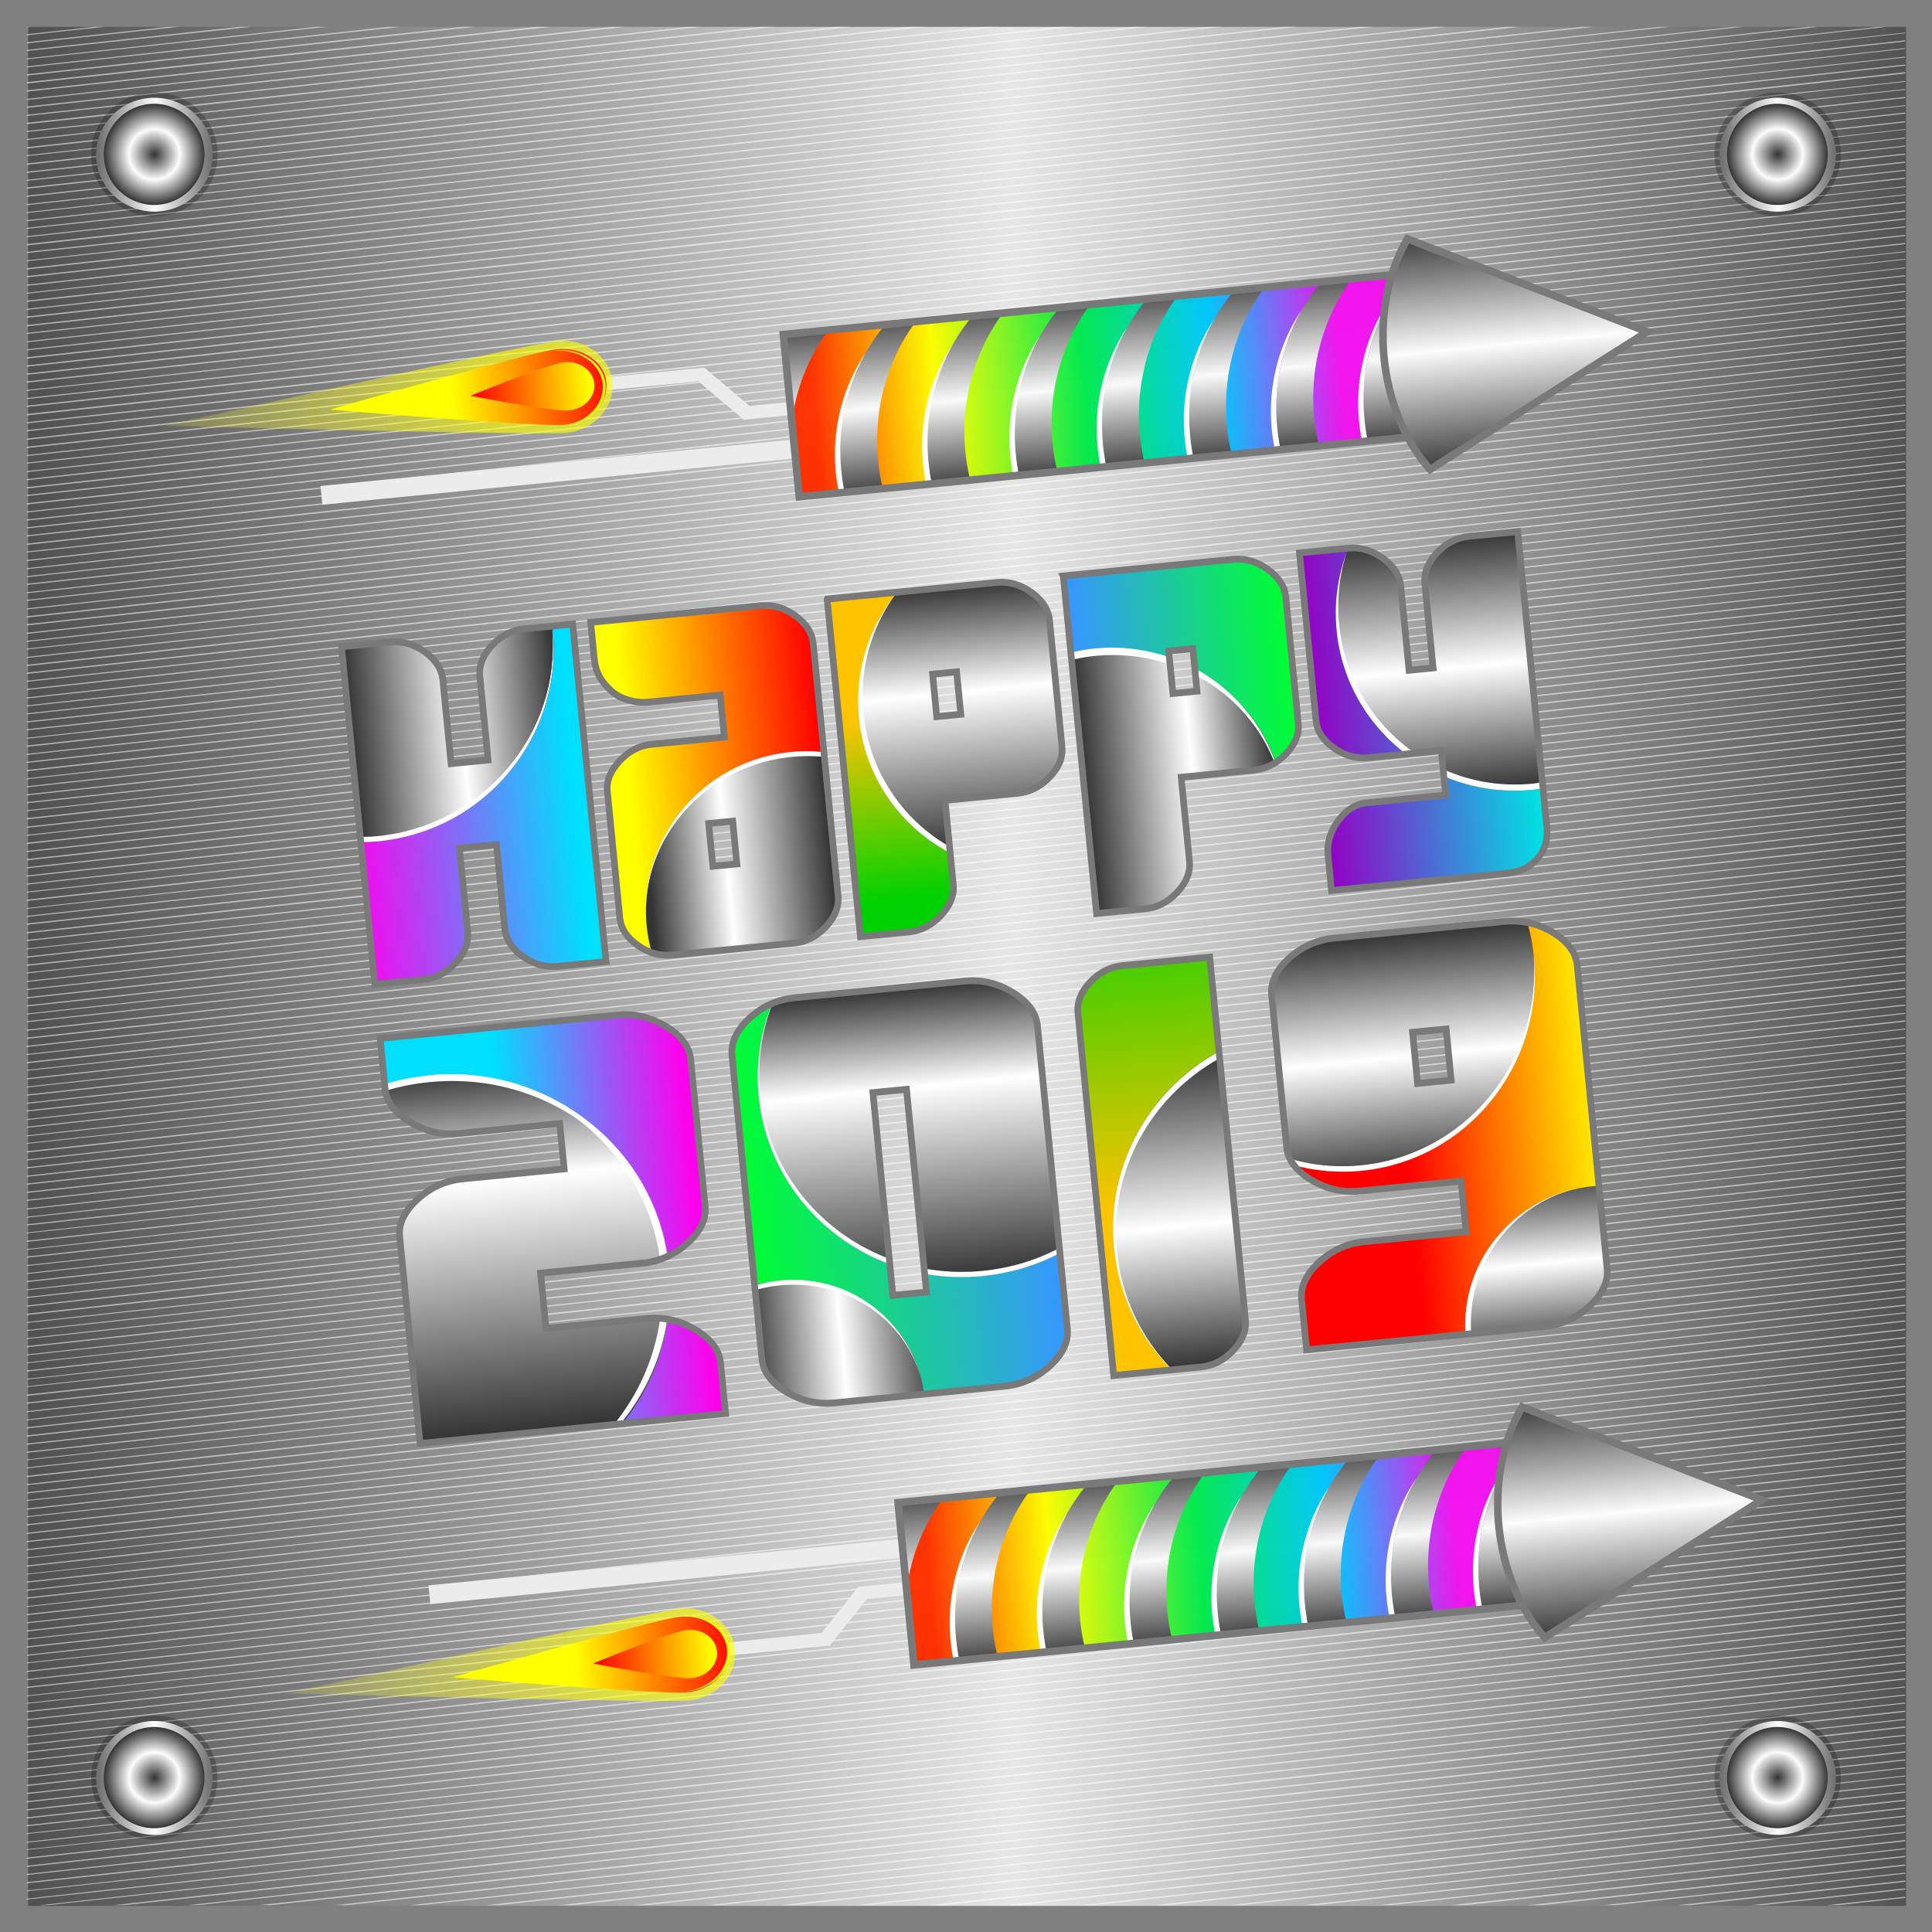 <?xml version="1.0"?>
<svg xmlns="http://www.w3.org/2000/svg" xmlns:xlink="http://www.w3.org/1999/xlink" width="720" height="720" viewBox="0 0 720 720">
  <rect x="0" y="0" width="720" height="720" fill="#808080" stroke="none"/>
  <defs>
    <linearGradient id="v">
      <stop offset="0" stop-color="#333"/>
      <stop offset=".5" stop-color="#fff"/>
      <stop offset="1" stop-color="#333"/>
    </linearGradient>
    <linearGradient xlink:href="#a" id="y" gradientUnits="userSpaceOnUse" x1="868.388" y1="305" x2="1435.898" y2="305"/>
    <linearGradient xlink:href="#v" id="R" gradientUnits="userSpaceOnUse" x1="122.475" y1="246.021" x2="122.475" y2="265.246"/>
    <linearGradient xlink:href="#b" id="z" gradientUnits="userSpaceOnUse" gradientTransform="matrix(2.8 0 0 2.698 -58.8 79.532)" x1="51.361" y1="265.589" x2="31.511" y2="265.589"/>
    <linearGradient id="b">
      <stop offset="0" stop-color="#ff00ed"/>
      <stop offset="1" stop-color="#00dfff"/>
    </linearGradient>
    <linearGradient xlink:href="#c" id="A" gradientUnits="userSpaceOnUse" gradientTransform="matrix(2.8 0 0 2.698 -58.8 79.532)" x1="32.432" y1="252.945" x2="32.432" y2="292.658"/>
    <linearGradient id="c">
      <stop offset="0" stop-color="#333"/>
      <stop offset=".309" stop-color="#fff"/>
      <stop offset="1" stop-color="#333"/>
    </linearGradient>
    <linearGradient xlink:href="#d" id="B" gradientUnits="userSpaceOnUse" gradientTransform="translate(.016)" x1="18.014" y1="234.737" x2="42.612" y2="234.737"/>
    <linearGradient id="d">
      <stop offset="0" stop-color="#ff00ed"/>
      <stop offset="1" stop-color="#00dfff"/>
    </linearGradient>
    <linearGradient xlink:href="#e" id="C" gradientUnits="userSpaceOnUse" x1="75.761" y1="243.062" x2="75.761" y2="223.397"/>
    <linearGradient id="e">
      <stop offset="0" stop-color="#00d100"/>
      <stop offset="1" stop-color="#ffc400"/>
    </linearGradient>
    <linearGradient xlink:href="#f" id="D" gradientUnits="userSpaceOnUse" x1="119.475" y1="215.938" x2="96.661" y2="215.938"/>
    <linearGradient id="f">
      <stop offset="0" stop-color="#00ff32"/>
      <stop offset="1" stop-color="#3796ff"/>
    </linearGradient>
    <linearGradient xlink:href="#g" id="E" gradientUnits="userSpaceOnUse" x1="48.582" y1="215.568" x2="69.253" y2="215.568"/>
    <linearGradient id="g">
      <stop offset="0" stop-color="#ff0"/>
      <stop offset="1" stop-color="red"/>
    </linearGradient>
    <linearGradient xlink:href="#h" id="F" gradientUnits="userSpaceOnUse" x1="144.224" y1="232.433" x2="121.262" y2="232.433"/>
    <linearGradient id="h">
      <stop offset="0" stop-color="#00e1e4"/>
      <stop offset="1" stop-color="#9400c4"/>
    </linearGradient>
    <linearGradient xlink:href="#i" id="G" gradientUnits="userSpaceOnUse" x1="19.734" y1="221.292" x2="42.064" y2="221.292"/>
    <linearGradient id="i">
      <stop offset="0" stop-color="#333"/>
      <stop offset=".531" stop-color="#fff"/>
      <stop offset="1" stop-color="#333"/>
    </linearGradient>
    <linearGradient xlink:href="#j" id="H" gradientUnits="userSpaceOnUse" x1="69.199" y1="238.472" x2="49.668" y2="238.472"/>
    <linearGradient id="j">
      <stop offset="0" stop-color="#333"/>
      <stop offset=".57" stop-color="#fff"/>
      <stop offset="1" stop-color="#333"/>
    </linearGradient>
    <linearGradient xlink:href="#k" id="I" gradientUnits="userSpaceOnUse" x1="88.72" y1="238.754" x2="88.72" y2="210.148"/>
    <linearGradient id="k">
      <stop offset="0" stop-color="#333"/>
      <stop offset=".598" stop-color="#fff"/>
      <stop offset="1" stop-color="#333"/>
    </linearGradient>
    <linearGradient xlink:href="#j" id="J" gradientUnits="userSpaceOnUse" x1="96.4" y1="238.938" x2="116.752" y2="238.938"/>
    <linearGradient xlink:href="#l" id="K" gradientUnits="userSpaceOnUse" gradientTransform="translate(-.016 .002)" x1="134.578" y1="237.776" x2="134.578" y2="210.091"/>
    <linearGradient id="l">
      <stop offset="0" stop-color="#333"/>
      <stop offset=".489" stop-color="#fff"/>
      <stop offset="1" stop-color="#333"/>
    </linearGradient>
    <linearGradient xlink:href="#f" id="L" gradientUnits="userSpaceOnUse" x1="56.396" y1="277.811" x2="88.999" y2="277.811"/>
    <linearGradient xlink:href="#e" id="M" gradientUnits="userSpaceOnUse" x1="101.148" y1="238.439" x2="101.148" y2="275.515"/>
    <linearGradient xlink:href="#m" id="N" gradientUnits="userSpaceOnUse" x1="83.861" y1="248.921" x2="83.861" y2="280.951"/>
    <linearGradient id="m">
      <stop offset="0" stop-color="#333"/>
      <stop offset=".339" stop-color="#fff"/>
      <stop offset="1" stop-color="#333"/>
    </linearGradient>
    <linearGradient xlink:href="#n" id="O" gradientUnits="userSpaceOnUse" x1="101.846" y1="259.112" x2="101.846" y2="292.73"/>
    <linearGradient id="n">
      <stop offset="0" stop-color="#333"/>
      <stop offset=".547" stop-color="#fff"/>
      <stop offset="1" stop-color="#333"/>
    </linearGradient>
    <linearGradient id="a">
      <stop offset="0" stop-color="#333"/>
      <stop offset=".48" stop-color="#e6e6e6"/>
      <stop offset="1" stop-color="#333"/>
    </linearGradient>
    <linearGradient xlink:href="#o" id="P" gradientUnits="userSpaceOnUse" x1="75.192" y1="287.833" x2="55.417" y2="287.833"/>
    <linearGradient id="o">
      <stop offset="0" stop-color="#333"/>
      <stop offset=".503" stop-color="#fff"/>
      <stop offset="1" stop-color="#333"/>
    </linearGradient>
    <linearGradient id="w">
      <stop offset="0" stop-color="#333"/>
      <stop offset=".508" stop-color="#fff"/>
      <stop offset="1" stop-color="#333"/>
    </linearGradient>
    <linearGradient xlink:href="#p" id="T" gradientUnits="userSpaceOnUse" gradientTransform="matrix(1.003 0 0 1.003 -262.052 357.893)" x1="219.505" y1="664.075" x2="96.353" y2="664.075"/>
    <linearGradient id="p">
      <stop offset="0" stop-color="#ff0"/>
      <stop offset="1" stop-color="#ffff51" stop-opacity="0"/>
    </linearGradient>
    <linearGradient xlink:href="#q" id="U" gradientUnits="userSpaceOnUse" gradientTransform="matrix(1.2 0 0 1.2 -329.024 222.016)" x1="228.417" y1="667.898" x2="264.857" y2="667.898"/>
    <linearGradient id="q">
      <stop offset="0" stop-color="#ff0"/>
      <stop offset="1" stop-color="red"/>
    </linearGradient>
    <linearGradient xlink:href="#r" id="V" gradientUnits="userSpaceOnUse" gradientTransform="matrix(.729 0 0 .765 -208.477 512.473)" x1="260.924" y1="658.678" x2="218.328" y2="658.678"/>
    <linearGradient id="r">
      <stop offset="0" stop-color="#ff0"/>
      <stop offset="1" stop-color="red"/>
    </linearGradient>
    <linearGradient xlink:href="#s" id="W" gradientUnits="userSpaceOnUse" gradientTransform="matrix(0 -1.003 -1.27 0 752.013 1291.698)" x1="280.919" y1="501.124" x2="331.631" y2="501.124"/>
    <linearGradient id="s">
      <stop offset="0" stop-color="#333"/>
      <stop offset=".472" stop-color="#fafafa"/>
      <stop offset="1" stop-color="#333"/>
    </linearGradient>
    <linearGradient xlink:href="#t" id="X" gradientUnits="userSpaceOnUse" x1="180.768" y1="435" x2="40.8" y2="435"/>
    <linearGradient id="t">
      <stop offset="0" stop-color="#f112ee"/>
      <stop offset=".238" stop-color="#00c8ff"/>
      <stop offset=".486" stop-color="#00eb4d"/>
      <stop offset=".767" stop-color="#ff0"/>
      <stop offset="1" stop-color="#ff3000"/>
    </linearGradient>
    <linearGradient xlink:href="#u" id="Y" gradientUnits="userSpaceOnUse" gradientTransform="rotate(90 273.62 487.976) scale(.742)" x1="355.28" y1="501.124" x2="429.606" y2="501.124"/>
    <linearGradient id="u">
      <stop offset="0" stop-color="#333"/>
      <stop offset=".5" stop-color="#fcfcfc"/>
      <stop offset="1" stop-color="#333"/>
    </linearGradient>
    <linearGradient xlink:href="#p" id="Z" gradientUnits="userSpaceOnUse" gradientTransform="matrix(1.003 0 0 1.003 -262.052 357.893)" x1="219.505" y1="664.075" x2="96.353" y2="664.075"/>
    <linearGradient xlink:href="#q" id="aa" gradientUnits="userSpaceOnUse" gradientTransform="matrix(1.2 0 0 1.2 -329.024 222.016)" x1="228.417" y1="667.898" x2="264.857" y2="667.898"/>
    <linearGradient xlink:href="#r" id="ab" gradientUnits="userSpaceOnUse" gradientTransform="matrix(.729 0 0 .765 -208.477 512.473)" x1="260.924" y1="658.678" x2="218.328" y2="658.678"/>
    <linearGradient xlink:href="#s" id="ac" gradientUnits="userSpaceOnUse" gradientTransform="matrix(0 -1.003 -1.27 0 752.013 1291.698)" x1="280.919" y1="501.124" x2="331.631" y2="501.124"/>
    <linearGradient xlink:href="#t" id="ad" gradientUnits="userSpaceOnUse" x1="180.768" y1="435" x2="40.8" y2="435"/>
    <linearGradient xlink:href="#u" id="ae" gradientUnits="userSpaceOnUse" gradientTransform="rotate(90 273.62 487.976) scale(.742)" x1="355.28" y1="501.124" x2="429.606" y2="501.124"/>
    <linearGradient xlink:href="#u" id="af" gradientUnits="userSpaceOnUse" x1="32.803" y1="18.375" x2="6.199" y2="18.375"/>
    <linearGradient xlink:href="#g" id="Q" gradientUnits="userSpaceOnUse" x1="110.487" y1="272.514" x2="132.148" y2="272.514"/>
    <linearGradient xlink:href="#u" id="ah" gradientUnits="userSpaceOnUse" x1="32.803" y1="18.375" x2="6.199" y2="18.375"/>
    <linearGradient xlink:href="#u" id="al" gradientUnits="userSpaceOnUse" x1="32.803" y1="18.375" x2="6.199" y2="18.375"/>
    <linearGradient xlink:href="#u" id="aj" gradientUnits="userSpaceOnUse" x1="32.803" y1="18.375" x2="6.199" y2="18.375"/>
    <linearGradient xlink:href="#w" id="S" gradientUnits="userSpaceOnUse" x1="396.429" y1="364.044" x2="396.429" y2="292.888"/>
    <radialGradient xlink:href="#u" id="ak" gradientUnits="userSpaceOnUse" cx="19.417" cy="19.096" fx="19.417" fy="19.096" r="9.483"/>
    <radialGradient xlink:href="#u" id="ai" gradientUnits="userSpaceOnUse" cx="19.417" cy="19.096" fx="19.417" fy="19.096" r="9.483"/>
    <radialGradient xlink:href="#u" id="am" gradientUnits="userSpaceOnUse" cx="19.417" cy="19.096" fx="19.417" fy="19.096" r="9.483"/>
    <radialGradient xlink:href="#u" id="ag" gradientUnits="userSpaceOnUse" cx="19.417" cy="19.096" fx="19.417" fy="19.096" r="9.483"/>
    <clipPath clipPathUnits="userSpaceOnUse" id="x">
      <path clip-path="url(#clipPath12696)" d="M1387.143 0v610h-470V0z" style="marker:none" color="#000" fill="url(#linearGradient14394)" stroke-width="4.1" overflow="visible"/>
    </clipPath>
  </defs>
  <path style="marker:none" d="M1387.143 0v610h-470V0z" clip-path="url(#x)" transform="matrix(-1.489 0 0 1.148 2075.958 10)" color="#000" fill="url(#y)" overflow="visible"/>
  <path d="M710 710v-.087c-.215.023-.485.065-.7.087h.7zm-24.85 0l24.85-2.712v-.438c-10.026 1.082-18.892 2.025-29.313 3.15h4.463zm-28.35 0c19.363-2.117 35.964-3.93 53.2-5.819v-.437L652.469 710h4.331zm-26.994 0L710 701.294v-.481c-28.698 3.096-53.248 5.753-85.006 9.187h4.812zm-27.912 0L710 698.275v-.394c-34.358 3.697-70.707 7.606-112.481 12.119h4.375zm-27.3 0L710 695.3v-.481c-44.193 4.769-89.416 9.65-140.525 15.181h5.119zm-28.438 0c60.802-6.62 114.685-12.513 163.844-17.894v-.481L540.731 710h5.425zm-27.869 0L710 689.175v-.394c-55.772 6.001-122.61 13.236-196.35 21.219h4.637zm-27.693 0L710 686.2v-.481A487226.568 487226.568 0 00485.519 710h5.075zm-27.913 0A337336.79 337336.79 0 00710 683.05v-.394L457.956 710h4.725zm-27.169 0L710 680.206v-.437c-76.421 8.211-172.47 18.6-279.738 30.231h5.25zm-28.13 0c62.761-6.809 123.158-13.338 177.8-19.294 50.927-5.55 84.663-9.247 124.818-13.65v-.437L402.437 710h4.944zm-27.432 0c6.27-.68 11.49-1.24 17.806-1.925 117.304-12.73 220.322-23.96 312.244-33.994v-.481l-312.288 33.906L374.744 710h5.206zm-28.044 0l45.544-4.944L710 671.15v-.481a332950.39 332950.39 0 00-312.638 33.775c-18.128 1.967-33.45 3.638-51.1 5.556h5.644zm-28.175 0l73.369-7.962 312.9-33.95v-.438c-84.494 9.09-191.908 20.727-312.944 33.863-27.69 3.004-51.643 5.616-78.05 8.487h4.725zm-27.737 0l100.8-10.937L710 665.069v-.438c-92.143 9.942-195.517 21.086-313.25 33.863-37.522 4.072-70.207 7.638-105.787 11.506h5.03zm-27.694 0l128.187-13.912L710 662.05v-.35c-84.57 9.098-192.281 20.696-313.6 33.863-47.09 5.11-89.735 9.757-132.738 14.437h4.638zm-27.344 0l155.182-16.844L710 659.075v-.394c-84.605 9.102-192.454 20.77-313.906 33.95A416881.29 416881.29 0 00236.406 710h4.55zm-27.737 0l182.612-19.819L710 656.1v-.437a303689.924 303689.924 0 00-314.213 33.95A361931.76 361931.76 0 00208.32 710h4.9zm-27.3 0l209.606-22.75L710 653.125v-.481c-92.417 9.971-196.26 21.198-314.563 34.037-76.036 8.252-147.567 16.048-214.33 23.319h4.812zm-28.963 0c71.257-7.68 149.635-16.111 238.219-25.725A294825.322 294825.322 0 00710 649.931v-.393l-314.869 34.168L152.844 710h4.112zm-27.694 0c78.855-8.507 166.331-17.97 265.607-28.744A378199.596 378199.596 0 00710 646.913v-.438l-315.219 34.213L124.67 710h4.593zM101 710c84.557-9.103 182.1-19.627 293.519-31.719C515.473 665.155 621.776 653.51 710 643.85v-.481l-315.525 34.256L96.362 710H101zm-27.3 0l320.512-34.781L710 640.963v-.394c-84.823 9.124-193.54 20.853-315.831 34.125C268.249 688.359 155.65 700.618 69.98 710H73.7zm-27.344 0l347.55-37.712L710 637.988v-.482c-88.343 9.503-194.938 20.967-316.181 34.125-136.675 14.833-259 28.208-351.663 38.369h4.2zm-28.481 0l375.681-40.775L710 634.881v-.394c-84.895 9.133-193.91 20.91-316.488 34.213C235.795 685.816 102.5 700.366 14.9 710h2.975zM10 707.9l383.25-41.606L710 631.906v-.394a296938.075 296938.075 0 00-316.837 34.213C232.485 683.162 97.227 697.937 10 707.55v.35zm0-3.062l382.9-41.563L710 628.844v-.35c-84.966 9.14-194.285 20.923-317.144 34.256C232.388 680.165 97.258 694.93 10 704.531v.307zm0-2.975l382.594-41.52L710 625.914v-.482c-88.538 9.523-195.68 21.08-317.494 34.3C239.153 676.374 104.977 690.99 10 701.425v.438zm0-3.107l382.244-41.475L710 622.806v-.437c-93.087 10.042-198.091 21.352-317.8 34.344A459586.373 459586.373 0 0010 698.363v.393zm0-3.018l381.937-41.432L710 619.787v-.48a508217.669 508217.669 0 00-318.106 34.43C244.332 669.753 113.552 683.976 10 695.3v.438zm0-3.02l381.631-41.43L710 616.725v-.438c-93.221 10.057-198.462 21.41-318.456 34.432A467778.709 467778.709 0 0010 692.28v.438zm0-3.28c87.425-9.359 221.857-23.824 381.281-41.125 66.353-7.201 129.584-14.034 187.075-20.3 53.701-5.854 90.029-9.83 131.644-14.394v-.438l-318.763 34.607L10 689.175v.263zm0-2.713l380.975-41.344L710 610.775v-.438c-85.173 9.161-195.37 21.095-319.069 34.52C231.721 662.133 97.424 676.757 10 686.374v.35zm0-3.237c87.478-9.365 221.667-23.826 380.669-41.082C514.497 628.968 624.814 616.952 710 607.625v-.394l-319.419 34.65L10 683.181v.307zm0-2.888a471908.737 471908.737 0 00380.319-41.125A509996.96 509996.96 0 00710 604.694v-.482l-319.725 34.694L10 680.163v.437zm0-2.887L390.012 636.5 710 601.762v-.48a511277.959 511277.959 0 00-320.075 34.65c-146.71 15.92-276.61 30.045-379.925 41.343v.438zm0-3.02l379.662-41.212L710 598.7v-.481c-93.612 10.098-199.55 21.58-320.381 34.693A472512.095 472512.095 0 0010 674.256v.438zm0-3.018l379.356-41.169L710 595.725v-.525c-93.683 10.106-199.704 21.608-320.688 34.737A478689.97 478689.97 0 0010 671.237v.438zm0-3.062l379.05-41.126L710 592.662v-.48a500537.843 500537.843 0 00-321.038 34.737A481787.568 481787.568 0 0010 668.175v.438zm0-3.02l378.7-41.08 321.3-34.87v-.48a507064.411 507064.411 0 00-321.344 34.78C242.501 639.806 113.156 653.877 10 665.157v.438zm0-3.062l378.394-41.037L710 586.58v-.481c-89.148 9.587-198.055 21.363-321.694 34.781C237.66 637.231 104.778 651.727 10 662.138v.393zm0-3.062l378.044-41.038L710 583.52v-.482c-93.937 10.134-200.466 21.68-322 34.87-145.87 15.83-274.926 29.853-378 41.124v.438zm0-3.238c94.769-10.16 227.489-24.47 377.737-40.775A332205.296 332205.296 0 00710 580.325v-.481l-322.35 35L10 655.838v.393zm0-3.018a478233.57 478233.57 0 00377.387-40.82C509.197 599.176 615.95 587.575 710 577.307v-.481l-322.656 35L10 652.775v.438zm0-2.888l377.081-40.906L710 574.375v-.481c-89.332 9.617-198.797 21.476-323.006 34.956-149.8 16.257-282.292 30.694-376.994 41.081v.394zm0-3.019L386.731 606.4 710 571.313v-.35c-85.604 9.193-197.772 21.244-323.313 34.868C230.193 622.815 97.722 637.296 10 646.956v.35zm0-3.15c102.889-11.081 231.253-24.976 376.425-40.731 122.236-13.266 229.33-24.93 323.575-35.219v-.481l-323.663 35.131L10 643.72v.437zm0-3.106c94.667-10.165 226.872-24.452 376.075-40.644C510.697 586.882 620.553 574.93 710 565.144v-.481l-323.969 35.174L10 640.657v.393zm0-2.975a490289.564 490289.564 0 00700-75.95v-.437l-324.275 35.174L10 637.638v.437zm0-3.15c87.828-9.392 219.814-23.577 375.462-40.469A296801.428 296801.428 0 00710 559.063v-.394l-324.625 35.218L10 634.62v.306zm0-2.756l375.112-40.732L710 556.175v-.35a330487.443 330487.443 0 00-324.931 35.087A278663.56 278663.56 0 0010 631.862v.307zm0-3.107c102.68-11.059 230.337-24.877 374.806-40.556 122.94-13.342 230.63-25.112 325.194-35.437v-.438l-325.281 35.306L10 628.625v.437zm0-2.93l374.456-40.645L710 550.137v-.393c-94.644 10.208-202.497 21.816-325.588 35.175C240.1 600.58 112.615 614.518 10 625.737v.394zm0-3.02l374.15-40.6L710 547.162v-.48a498597.54 498597.54 0 00-325.894 35.262A480838.528 480838.528 0 0010 622.675v.437zm0-3.237c87.909-9.418 219.238-23.603 373.844-40.381 126.793-13.76 240.298-26.121 326.156-35.525v-.35l-326.244 35.394L10 619.569v.306zm0-2.8l373.494-40.512L710 541.125v-.481c-89.82 9.657-200.797 21.659-326.55 35.306C235.933 591.96 104.46 606.31 10 616.681v.394zm0-3.063L383.187 573.5 710 538.019v-.438c-94.9 10.236-203.238 21.93-326.9 35.35A469213.429 469213.429 0 0010 613.575v.437zm0-3.018l372.837-40.469L710 535v-.35c-85.97 9.243-199.975 21.542-327.206 35.35C228.809 586.711 97.926 600.98 10 610.644v.35zm0-2.975l372.531-40.425L710 532.069v-.481c-95.026 10.249-203.61 21.986-327.556 35.437A477789.516 477789.516 0 0010 607.581v.438zm0-3.063l372.181-40.381L710 529.006v-.481a501575.294 501575.294 0 00-327.863 35.481A460634.527 460634.527 0 0010 604.562v.394zm0-3.019L381.875 561.6 710 525.988v-.482c-90.039 9.68-201.698 21.756-328.169 35.482C235.36 576.883 104.334 591.144 10 601.5v.437zm0-3.062l371.525-40.337L710 522.88v-.35a332234.808 332234.808 0 00-328.519 35.482A282208.284 282208.284 0 0010 598.569v.306zm0-3.106a485197.249 485197.249 0 00371.219-40.163c124.49-13.51 233.528-25.43 328.781-35.831v-.437l-328.825 35.7L10 595.33v.438zm0-2.932l370.912-40.25L710 516.888v-.437c-95.337 10.282-204.526 22.041-329.175 35.569C238.065 567.512 112.139 581.277 10 592.444v.393zm0-3.018l370.562-40.206L710 513.869v-.481a501046.528 501046.528 0 00-329.481 35.656A483237.915 483237.915 0 0010 589.38v.438zm0-3.063l370.256-40.162L710 510.806v-.35c-86.197 9.267-201.435 21.727-329.788 35.657C227.908 562.64 98.023 576.822 10 586.493v.263zm0-2.931l369.95-40.162L710 507.83v-.437c-90.289 9.706-202.832 21.84-330.138 35.656C234.656 558.808 104.167 573.051 10 583.387v.438zm0-3.106L379.6 540.6 710 504.725v-.35c-86.253 9.272-201.805 21.783-330.444 35.744C227.676 556.6 98.043 570.739 10 580.413v.306zm0-2.975l369.294-40.075L710 501.794v-.481A494138.198 494138.198 0 00379.206 537.1 477087.936 477087.936 0 0010 577.306v.438zm0-3.019l368.944-40.031L710 498.775v-.481a500496.363 500496.363 0 00-331.1 35.831A482779.474 482779.474 0 0010 574.288v.437zm0-3.062l368.637-39.988L710 495.713v-.482c-90.457 9.723-203.573 21.954-331.45 35.832-144.359 15.666-274.503 29.84-368.55 40.162v.438zm0-3.194a468077.023 468077.023 0 00368.287-39.813A478537.59 478537.59 0 00710 492.52v-.438l-331.756 36.007L10 568.03v.438zm0-3.063c88.107-9.444 217.123-23.397 367.981-39.768A340872.9 340872.9 0 00710 489.456v-.393l-332.063 36.05L10 565.056v.35zm0-2.8l367.675-39.9L710 486.656v-.481a493625.374 493625.374 0 00-332.413 35.963A476716.584 476716.584 0 0010 562.168v.438zm0-3.237c88.12-9.446 216.89-23.356 367.325-39.681C506.949 505.62 623.578 492.93 710 483.463v-.394l-332.719 36.094L10 559.019v.35zm0-2.8l367.019-39.813L710 480.62v-.481c-90.66 9.744-204.489 22.052-333.069 36.006C233.615 531.697 103.891 545.828 10 556.13v.438zm0-3.063l366.669-39.812L710 477.513v-.438a483704.26 483704.26 0 00-333.375 36.05A467828.555 467828.555 0 0010 553.069v.437zm0-3.018l366.362-39.77L710 474.495v-.438c-90.74 9.753-204.861 22.065-333.725 36.05-143.021 15.521-272.43 29.602-366.275 39.9v.482zm0-3.282c88.14-9.45 216.423-23.316 366.012-39.55C506.188 493.53 623.478 480.78 710 471.3v-.437L375.969 507.13 10 546.856v.35zm0-3.018c88.144-9.45 216.316-23.25 365.706-39.463 130.328-14.144 247.744-26.917 334.294-36.4v-.394L375.662 504.2 10 543.881v.307zm0-2.757l365.4-39.637L710 465.48V465a502832.136 502832.136 0 00-334.688 36.225A485424.1 485424.1 0 0010 540.994v.437zm0-3.018l365.05-39.638L710 462.419v-.438a483205.924 483205.924 0 00-334.994 36.225A467486.777 467486.777 0 0010 537.975v.438zm0-3.02L374.744 495.8 710 459.4v-.481c-96.49 10.405-208.014 22.494-335.344 36.312C234.577 510.433 111.276 523.842 10 534.913v.48zm0-3.062l364.394-39.55L710 456.338v-.438a492537.959 492537.959 0 00-700 75.994v.437zm0-3.018l364.087-39.507L710 453.363v-.394c-86.692 9.316-204.925 22.092-335.956 36.312C225.717 505.378 98.13 519.284 10 528.963v.35zm0-3.02l363.781-39.462L710 450.344v-.438a476808.59 476808.59 0 00-336.306 36.357A461686.768 461686.768 0 0010 525.9v.394zm0-3.193a320894.423 320894.423 0 00363.431-39.244c130.115-14.12 245.503-26.683 336.569-36.662v-.481l-336.613 36.53L10 522.664v.437zm0-2.887l363.125-39.42L710 444.22v-.438a328946.417 328946.417 0 00-336.963 36.4C231.422 495.55 103.614 509.46 10 519.731v.482zm0-3.282c88.156-9.454 215.273-23.148 362.775-39.156A322795.297 322795.297 0 00710 440.981v-.35L372.731 477.25 10 516.625v.306zm0-2.8L372.469 474.8 710 438.181v-.393c-86.811 9.328-205.838 22.234-337.575 36.53C225.141 490.304 98.131 504.149 10 513.826v.306zm0-2.975l362.162-39.287L710 435.206v-.481c-91.242 9.805-207.235 22.348-337.925 36.531C230.877 486.58 103.542 500.456 10 510.72v.437zm0-3.106l361.812-39.244L710 432.1v-.35c-86.858 9.333-206.21 22.248-338.231 36.575C224.909 484.263 98.128 498.068 10 507.744v.306zm0-2.931l361.506-39.244L710 429.125v-.394c-86.884 9.323-206.409 22.231-338.581 36.575A264739.486 264739.486 0 0010 504.77v.35zm0-3.019l361.156-39.2L710 426.15v-.481c-91.352 9.828-207.777 22.434-338.888 36.662C230.332 477.61 103.47 491.421 10 501.663v.437zm0-3.062l360.85-39.157L710 423.088v-.394c-86.926 9.327-206.8 22.246-339.238 36.619C224.522 475.183 98.118 488.999 10 498.688v.35zm0-3.02l360.5-39.112L710 420.07v-.394c-86.948 9.343-206.954 22.317-339.544 36.706C224.42 472.23 98.116 485.995 10 495.67v.35zm0-2.974l360.194-39.113L710 417.05v-.35c-86.97 9.345-207.117 22.345-339.85 36.75C224.333 469.275 98.111 483.02 10 492.694v.35zm0-2.975L369.887 451 710 414.075v-.437a328545.3 328545.3 0 00-340.2 36.75c-140.209 15.216-266.435 28.957-359.8 39.2v.48zm0-3.106l359.537-39.025L710 411.013v-.482a332073.203 332073.203 0 00-340.506 36.794A324105.008 324105.008 0 0010 486.525v.438zm0-3.238a361047.063 361047.063 0 00359.231-38.806c71.644-7.775 139.874-15.151 201.95-21.919 56.622-6.173 94.581-10.374 138.819-15.225v-.394L369.144 444.35 10 483.331v.394zm0-2.887L368.881 441.9 710 404.888v-.394c-87.1 9.344-207.585 22.34-341.163 36.837C223.844 457.067 98.09 470.804 10 480.488v.35zm0-3.02l358.575-38.893L710 401.869v-.481c-97.593 10.521-211.504 22.86-341.513 36.968A487253.103 487253.103 0 0010 477.381v.438zm0-3.018l358.225-38.894L710 398.806v-.35c-87.16 9.364-207.817 22.427-341.819 36.969C223.611 451.115 98.077 464.783 10 474.45v.35zm0-2.975l357.919-38.85L710 395.831v-.35a334358.19 334358.19 0 00-342.125 36.969C223.525 448.115 98.069 461.809 10 471.475v.35zm0-3.106a479537.094 479537.094 0 00357.613-38.675C498.02 415.89 612.262 403.402 710 392.725v-.437l-342.475 37.187L10 468.281v.438zm0-2.931l357.262-38.763L710 389.838v-.35c-87.246 9.372-208.16 22.446-342.781 37.056C223.267 442.166 98.054 455.817 10 465.48v.307zm0-2.975l356.956-38.72L710 386.864v-.438a480670.658 480670.658 0 00-343.088 37.1A489709.175 489709.175 0 0010 462.375v.438zm0-3.194c88.059-9.45 213.122-22.924 356.65-38.5A322435.76 322435.76 0 00710 383.669v-.35l-343.438 37.275L10 459.313v.306zm0-2.931a485778.56 485778.56 0 00356.3-38.544A496154.872 496154.872 0 00710 380.738v-.482l-343.744 37.319L10 456.25v.438zm0-2.888l355.994-38.631L710 377.85v-.394c-87.355 9.37-208.656 22.446-344.094 37.144A271810.427 271810.427 0 0010 453.45v.35zm0-3.062l355.644-38.588L710 374.788v-.438a375684.44 375684.44 0 00-344.4 37.231A364156.357 364156.357 0 0010 450.344v.394zm0-3.194c88.02-9.432 212.626-22.881 355.337-38.369C501.198 394.431 622.615 381.188 710 371.594v-.394l-344.706 37.406L10 447.15v.394zm0-2.975c92.985-9.997 216.911-23.423 355.031-38.413C498.798 391.64 617.998 378.692 710 368.62v-.481l-345.056 37.45L10 444.13v.438zm0-3.063c92.955-9.98 216.714-23.352 354.681-38.325C498.598 388.648 617.963 375.646 710 365.556v-.481l-345.363 37.494L10 441.069v.437zm0-2.931l354.375-38.456L710 362.625v-.437c-98.316 10.598-213.88 23.055-345.713 37.362A477313.159 477313.159 0 0010 438.138v.437zm0-3.15a477154.515 477154.515 0 00354.025-38.281C495.985 382.823 611.65 370.176 710 359.43v-.393l-346.019 37.537L10 434.988v.437zm0-2.931l353.719-38.369L710 356.544v-.438c-98.427 10.61-214.25 23.112-346.369 37.45C228.34 408.24 109.607 421.216 10 432.1v.394zm0-2.975l353.369-38.369L710 353.525v-.437a483129.398 483129.398 0 00-346.675 37.493A492321.663 492321.663 0 0010 429.038v.48zm0-3.238c87.928-9.437 211.818-22.821 353.063-38.15 137.327-14.903 259.38-28.198 346.937-37.8v-.35L363.019 387.65 10 425.975v.306zm0-2.8L362.756 385.2 710 347.531v-.393c-87.604 9.393-209.78 22.566-347.331 37.493A273481.746 273481.746 0 0010 423.131v.35zm0-3.193c92.748-9.973 215.428-23.198 352.406-38.063 71.644-7.775 139.874-15.15 201.95-21.919 59.406-6.476 99.984-10.96 145.644-15.968v-.394l-347.638 37.712L10 419.894v.394zm0-2.888l352.1-38.194L710 341.45v-.394c-87.648 9.398-210.014 22.608-347.988 37.582C221.412 393.896 97.857 407.398 10 417.05v.35zm0-3.15c92.688-9.966 215.054-23.184 351.75-38.019 71.644-7.775 139.874-15.15 201.95-21.918 59.674-6.506 100.508-11.033 146.3-16.057v-.393l-348.294 37.8L10 413.813v.437zm0-2.887l351.444-38.15L710 335.369v-.35a280635.287 280635.287 0 00-348.644 37.625C221.18 387.856 97.824 401.32 10 410.969v.394zm0-3.02l351.094-38.105L710 332.394v-.481c-92.42 9.938-213.472 23.053-348.95 37.756C224.644 384.472 102.606 397.764 10 407.906v.438zm0-3.062l350.787-38.062L710 329.33v-.393c-87.729 9.405-210.463 22.65-349.256 37.712A277539.364 277539.364 0 0010 404.931v.35zm0-3.018l350.481-38.02L710 326.314v-.482c-98.966 10.668-216.082 23.353-349.606 37.844A485709.77 485709.77 0 0010 401.825v.438zm0-3.194c87.779-9.424 210.775-22.72 350.131-37.844 66.353-7.2 129.584-14.034 187.075-20.3 66.408-7.238 115.627-12.623 162.794-17.806v-.35l-349.912 37.975L10 398.719v.35zm0-2.8l349.825-37.975L710 320.275v-.437c-92.548 9.939-214.215 23.079-350.263 37.843C223.9 372.423 102.48 385.647 10 395.788v.48zm0-3.106l349.475-37.932L710 317.213v-.35c-87.803 9.426-210.93 22.733-350.569 37.887C220.498 369.828 97.72 383.191 10 392.813v.35zm0-2.975L359.169 352.3 710 314.238v-.482c-99.18 10.69-216.78 23.423-350.875 37.975A482228.072 482228.072 0 0010 389.75v.438zm0-3.02l348.819-37.843L710 311.219v-.481c-99.23 10.695-216.998 23.451-351.225 38.018C225.601 363.21 108.817 375.891 10 386.688v.48zm0-3.018l348.513-37.844L710 308.156v-.437c-99.28 10.7-217.172 23.437-351.531 38.019C225.427 360.176 108.767 372.922 10 383.713v.437zm0-3.194c98.734-10.643 215.291-23.2 348.206-37.625A472961.477 472961.477 0 00710 305.006v-.437l-351.881 38.194L10 380.563v.393zm0-2.887l347.856-37.756L710 302.119v-.35a309608.227 309608.227 0 00-352.188 38.019A319401.123 319401.123 0 0010 377.718v.35zm0-2.975l347.55-37.713L710 299.144v-.481a494241.736 494241.736 0 00-352.538 38.15A479257.257 479257.257 0 0010 374.656v.438zm0-3.019l347.2-37.712L710 296.08v-.437a323943.94 323943.94 0 00-352.844 38.106A315442.773 315442.773 0 0010 371.638v.437zm0-3.106l346.894-37.625L710 293.019v-.438c-92.82 9.98-215.873 23.291-353.194 38.194A367782.667 367782.667 0 0010 368.575v.394zm0-3.019l346.544-37.625L710 289.956v-.35a276737.769 276737.769 0 00-353.5 38.15 286235.514 286235.514 0 00-346.5 37.8v.394zm0-3.194c87.525-9.4 209.388-22.555 346.237-37.406 66.353-7.2 129.584-14.034 187.075-20.3 67.998-7.411 118.963-12.998 166.688-18.244v-.393l-353.806 38.412L10 362.406v.35zm0-2.8l345.931-37.537L710 284.006v-.481c-99.7 10.745-218.656 23.62-354.156 38.325C223.936 336.165 108.33 348.733 10 359.475v.481zm0-3.062L355.581 319.4 710 280.944v-.438c-92.936 9.98-216.59 23.319-354.462 38.282A328848.684 328848.684 0 0010 356.456v.438zm0-3.106l345.275-37.45L710 277.838v-.35c-87.998 9.443-212.467 22.92-354.813 38.368C218.985 330.638 97.428 343.896 10 353.481v.307zm0-3.063a491590.382 491590.382 0 00344.925-37.319c135.911-14.75 255.243-27.722 355.075-38.631v-.481l-355.119 38.544L10 350.288v.437zm0-2.887l344.619-37.407L710 271.888v-.482c-93.025 9.988-217.16 23.403-355.469 38.413C220.954 324.315 101.955 337.276 10 347.356v.482zm0-3.194c98.077-10.574 213.044-23.034 344.269-37.275 81.592-8.855 159.384-17.28 230.081-24.981 45.676-4.976 86.699-9.479 125.65-13.738v-.481L354.225 306.8 10 344.163v.48zm0-2.931l343.962-37.32L710 265.764v-.394c-88.043 9.447-212.89 22.96-356.081 38.5C218.564 318.558 97.322 331.745 10 341.319v.394zm0-3.02l343.656-37.274L710 262.744v-.35c-88.052 9.448-213.042 22.939-356.431 38.5A315095.17 315095.17 0 0010 338.388v.306zm0-2.93l343.306-37.275L710 259.768v-.437c-93.134 10-217.877 23.474-356.738 38.544C220.24 312.311 101.82 325.216 10 335.281v.482zm0-3.107l343-37.231 357-38.762v-.307c-88.071 9.45-213.234 22.98-357.044 38.588C218.221 309.566 97.241 322.742 10 332.306v.35zm0-2.975l342.694-37.187L710 253.73v-.35c-88.08 9.45-213.363 22.957-357.394 38.588C218.07 306.569 97.214 319.727 10 329.288v.393zm0-2.975l342.344-37.143L710 250.756v-.437a323537.241 323537.241 0 00-357.7 38.631A328315.352 328315.352 0 0010 326.269v.437zm0-3.106l342.037-37.1L710 247.65v-.437a477457.886 477457.886 0 00-700 75.95v.437zm0-2.975l341.687-37.1L710 244.631v-.437a483225.062 483225.062 0 00-358.356 38.762A493597.056 493597.056 0 0010 320.144v.481zm0-3.062l341.381-37.057L710 241.57v-.438a486472.41 486472.41 0 00-358.706 38.807C221.36 294.038 107.547 306.47 10 317.125v.438zm0-3.02l341.031-37.012L710 238.594v-.481a492384.836 492384.836 0 00-359.012 38.85A503486.649 503486.649 0 0010 314.063v.48zm0-3.062l340.725-36.968L710 235.53v-.35c-88.122 9.454-214.042 23.04-359.319 38.807A331409.015 331409.015 0 0010 311.13v.35zm0-2.975l340.419-36.925L710 232.556v-.437a476986.04 476986.04 0 00-700 75.95v.437zm0-3.15a493220.303 493220.303 0 00340.069-36.793C488.089 253.584 609.42 240.399 710 229.406v-.481l-359.975 39.069L10 304.875v.481zm0-3.062c86.963-9.344 207.076-22.307 339.762-36.706C495.665 249.754 621.887 235.973 710 226.3v-.35l-360.281 39.113L10 301.943v.35zm0-2.931a483759.84 483759.84 0 00339.412-36.707A468505.863 468505.863 0 00710 223.37v-.438l-360.631 39.157L10 298.925v.438zm0-2.932l339.106-36.793L710 220.48v-.437a473531.99 473531.99 0 00-360.938 39.025A483719.613 483719.613 0 0010 295.994v.437zm0-3.018l338.8-36.75 361.2-39.2v-.35c-88.15 9.44-214.75 23.078-361.288 38.98C216.465 270.447 96.872 283.486 10 293.02v.394zm0-3.02l338.45-36.75L710 214.4v-.306c-88.15 9.454-214.853 23.1-361.594 39.025A321672.582 321672.582 0 0010 290.044v.35zm0-2.974l338.144-36.706L710 211.425v-.437c-93.553 10.041-220.821 23.797-361.944 39.112C217.291 264.291 101.241 276.938 10 286.938v.48zm0-3.106l337.794-36.663L710 208.319v-.394a467614.767 467614.767 0 00-362.25 39.156A477534.145 477534.145 0 0010 283.875v.438zm0-2.975l337.487-36.62L710 205.389v-.35c-88.157 9.44-215.195 23.12-362.556 39.112C215.766 258.44 96.78 271.42 10 280.944v.394zm0-3.02l337.181-36.574L710 202.369v-.438a476225.553 476225.553 0 00-362.906 39.244C218.986 255.078 106.8 267.265 10 277.838v.48zm0-3.018l336.831-36.575L710 199.306V199a295763.944 295763.944 0 00-363.213 39.2A321405.307 321405.307 0 0010 274.95v.35zm0-3.106a488103.146 488103.146 0 00336.525-36.4A472092.852 472092.852 0 00710 196.2v-.437l-363.563 39.462L10 271.756v.438zm0-2.931l336.175-36.488L710 193.269v-.394c-101.173 10.9-224.15 24.168-363.869 39.331A477264.973 477264.973 0 0010 268.825v.438zm0-3.02L345.869 229.8 710 190.294v-.35c-88.155 9.453-215.769 23.225-364.175 39.331C214.85 243.489 96.663 256.354 10 265.85v.394zm0-2.974l335.562-36.4L710 187.319v-.35c-88.153 9.452-215.923 23.248-364.525 39.375C214.633 240.544 96.64 253.38 10 262.875v.394zm0-2.975l335.212-36.4L710 184.3v-.35c-88.153 9.438-216.003 23.224-364.831 39.375A289445.841 289445.841 0 0010 259.9v.394zm0-3.15a488644.144 488644.144 0 00334.906-36.225c81.593-8.855 159.341-17.28 230.038-24.981 49.094-5.349 93.804-10.232 135.056-14.744v-.481L344.862 220.35 10 256.706v.438zm0-3.063c86.586-9.306 204.175-22.027 334.6-36.181 66.352-7.2 129.54-14.034 187.031-20.3 72.762-7.93 129.161-14.099 178.369-19.512v-.35l-365.488 39.637L10 253.688v.393zm0-2.931a505140.312 505140.312 0 00334.25-36.181A487459.223 487459.223 0 00710 175.156v-.437L344.206 214.4 10 250.669v.481zm0-2.931l333.944-36.225L710 172.269v-.438a475497.833 475497.833 0 00-366.144 39.594C217.155 225.175 106.21 237.23 10 247.738v.48zm0-3.019l333.594-36.225L710 169.206v-.306c-88.134 9.449-216.58 23.285-366.45 39.55A337387.235 337387.235 0 0010 244.806v.394zm0-3.15c86.487-9.296 203.415-21.912 333.287-36.006 150.068-16.286 278.608-30.31 366.713-39.988v-.35L343.244 205.52 10 241.7v.35zm0-2.844l332.981-36.137L710 163.256v-.35c-88.126 9.433-216.84 23.287-367.106 39.594A293845.938 293845.938 0 0010 238.813v.393zm0-2.975l332.631-36.093L710 160.28v-.437a472010.1 472010.1 0 00-367.413 39.725A482659.636 482659.636 0 0010 235.794v.437zm0-3.15c90.566-9.734 204.068-22 332.325-35.918A314424.456 314424.456 0 00710 157.043v-.437L342.281 196.55 10 232.6v.481zm0-2.931l331.975-36.05L710 154.156v-.437a480785.633 480785.633 0 00-368.069 39.812A492117.107 492117.107 0 0010 229.67v.481zm0-3.019l331.669-36.006L710 151.138v-.35C621.901 160.23 492.737 174.2 341.625 190.6A341379.338 341379.338 0 0010 226.738v.393zm0-3.193c86.331-9.268 202.326-21.784 331.362-35.788C492.68 171.728 621.936 157.59 710 147.9v-.35l-368.725 40.031L10 223.544v.394zm0-2.844l331.012-35.919L710 145.144v-.35c-88.083 9.44-217.496 23.41-369.031 39.856C212.084 198.637 96.282 211.248 10 220.7v.394zm0-3.106c95.627-10.314 205.391-22.145 330.706-35.744A459402.142 459402.142 0 00710 141.994v-.394l-369.338 40.075L10 217.55v.438zm0-2.888l330.4-35.875L710 139.106v-.306c-88.065 9.438-217.74 23.41-369.688 39.9A336782.558 336782.558 0 0010 214.706v.394zm0-2.975l330.05-35.831L710 136.13v-.35c-88.056 9.437-217.839 23.475-369.994 39.988A340977.707 340977.707 0 0010 211.73v.394zm0-3.019l329.744-35.787L710 133.156v-.437a468133.93 468133.93 0 00-370.3 40.031C214.812 186.303 105.428 198.248 10 208.669v.437zm0-3.193a294353.24 294353.24 0 00329.437-35.57C491.993 153.789 621.991 139.605 710 129.92v-.35l-370.65 40.206L10 205.519v.394zm0-2.844l329.087-35.7L710 127.119v-.438A476840.565 476840.565 0 00339.044 166.8C214.44 180.322 105.302 192.18 10 202.588v.48zm0-3.15c86.11-9.258 200.866-21.687 328.781-35.569 66.353-7.2 129.584-14.034 187.075-20.3 75.134-8.19 134.306-14.684 184.144-20.169v-.35l-371.306 40.294L10 199.481v.438zm0-2.975a473840.818 473840.818 0 00700-75.994v-.437L338.387 160.85 10 196.506v.438zm0-2.931L338.125 158.4 710 118.063v-.438a467855.92 467855.92 0 00-371.919 40.206C213.896 171.308 105.118 183.19 10 193.575v.438zm0-3.02l327.819-35.568L710 115.044v-.306c-87.976 9.426-218.65 23.49-372.269 40.162C210.253 168.734 96.001 181.18 10 190.6v.394zm0-2.974l327.469-35.525L710 112.069v-.438a476221.184 476221.184 0 00-372.575 40.294c-123.9 13.446-232.433 25.24-327.425 35.613v.48zm0-3.15c85.965-9.243 199.95-21.588 327.162-35.394C491.185 132.76 622.076 118.495 710 108.831v-.35L337.119 148.95 10 184.431v.438zm0-2.844l326.812-35.481L710 106.03v-.437c-102.473 11.038-229.447 24.777-373.231 40.381A497564.615 497564.615 0 0010 181.544v.481zm0-3.062l326.506-35.438L710 102.969v-.394a467863.849 467863.849 0 00-373.538 40.381C212.98 156.357 104.806 168.173 10 178.525v.438zm0-3.02l326.2-35.393L710 99.994v-.306a281724.522 281724.522 0 00-373.888 40.337C209.338 153.783 95.854 166.147 10 175.55v.394zm0-3.15c85.846-9.217 199.206-21.43 325.85-35.174 154.842-16.804 286.287-31.19 374.15-40.863v-.306l-374.194 40.6L10 172.4v.394zm0-2.843l325.544-35.35L710 93.956v-.306c-87.874 9.413-219.443 23.598-374.5 40.425A337910.076 337910.076 0 0010 169.556v.394zm0-2.975l325.237-35.306L710 90.98v-.437c-102.685 11.06-230.362 24.876-374.85 40.556A497337.812 497337.812 0 0010 166.494v.481zm0-3.062l324.887-35.263L710 87.963v-.438c-94.605 10.145-226.57 24.387-375.156 40.513A338330.454 338330.454 0 0010 163.43v.482zm0-3.194c89.55-9.64 199.688-21.534 324.581-35.088C483.366 109.485 615.4 95.1 710 84.725v-.394l-375.506 40.732L10 160.28v.438zm0-2.931l324.231-35.175L710 81.837V81.4a475854.383 475854.383 0 00-375.813 40.644A487068.71 487068.71 0 0010 157.35v.438zm0-2.975l323.925-35.175L710 78.818v-.437a478234.362 478234.362 0 00-376.163 40.688C211.487 132.347 104.297 143.992 10 154.288v.525zm0-3.15c94.25-10.167 201.356-21.78 323.575-35.044A475390.108 475390.108 0 00710 75.625v-.438L333.531 116.05 10 151.181v.482zm0-2.932l323.269-35.087L710 72.737v-.306c-87.749 9.383-220.296 23.658-376.819 40.644A291818.498 291818.498 0 0010 148.338v.393zm0-3.062l322.919-35.044L710 69.719v-.307C622.274 78.807 489.622 93.09 332.875 110.1A328916.44 328916.44 0 0010 145.319v.35zm0-3.063a503240.167 503240.167 0 00322.612-34.912C478.217 91.892 607.003 77.875 710 66.612v-.437l-377.431 40.95-322.569 35v.481zm0-2.931l322.306-34.956L710 63.68v-.394a304879.92 304879.92 0 00-377.781 40.776A330508.389 330508.389 0 0010 139.193v.482zm0-3.019L331.956 101.7 710 60.662v-.437c-103.1 11.104-232.194 25.073-378.088 40.906A497111.207 497111.207 0 0010 136.175v.481zm0-3.018l321.65-34.913L710 57.644v-.438c-103.143 11.108-232.391 25.1-378.437 40.95a500410.944 500410.944 0 00-321.563 35v.482zm0-3.063l321.3-34.869L710 54.625v-.35c-87.62 9.367-220.952 23.738-378.744 40.863A294550.975 294550.975 0 0010 130.18v.394zm0-3.019l320.994-34.825L710 51.606v-.35c-87.596 9.38-221.06 23.805-379.05 40.95C206.437 105.72 95.349 117.816 10 127.163v.393zm0-3.106c85.34-9.178 196.288-21.193 320.687-34.694C488.886 72.588 622.455 57.997 710 48.37v-.263L330.6 89.275 10 124.056v.394zm0-2.844l320.337-34.781L710 45.612v-.437C606.7 56.3 476.89 70.347 330.294 86.256A496533.39 496533.39 0 0010 121.125v.481zm0-3.193c88.91-9.562 197.116-21.224 320.031-34.563A298639.971 298639.971 0 00710 42.375v-.438L329.944 83.194 10 117.93v.482zm0-2.932l319.681-34.694L710 39.531v-.306c-87.498 9.367-221.529 23.8-380.363 41.037A346299.27 346299.27 0 0010 115.088v.393zm0-2.975l319.375-34.65L710 36.556v-.437a474902.872 474902.872 0 00-380.669 41.168A514207.704 514207.704 0 0010 112.025v.481zm0-3.062l319.069-34.607L710 33.494v-.307C622.552 42.55 488.228 57.03 328.981 74.312A334861.048 334861.048 0 0010 109.094v.35zm0-2.931l318.719-34.607L710 30.52v-.307c-87.423 9.344-221.871 23.82-381.325 41.125A302617.061 302617.061 0 0010 106.075v.438zm0-3.15a515039.427 515039.427 0 00318.412-34.476c81.593-8.854 159.341-17.235 230.038-24.937C614.115 37.886 664.6 32.382 710 27.412v-.525L328.369 68.32 10 102.88v.482zm0-2.932l318.062-34.519L710 24.482v-.438a468320.157 468320.157 0 00-381.981 41.3A506174.964 506174.964 0 0010 99.95v.481zm0-3.062l317.756-34.475L710 21.419v-.307c-87.34 9.349-222.213 23.929-382.288 41.3A350124.38 350124.38 0 0010 97.02v.35zm0-3.063c85-9.143 194.457-20.996 317.45-34.344C487.735 42.568 622.717 27.828 710 18.225v-.306L327.362 59.437 10 93.87v.437zm0-2.843L327.1 57.03 710 15.47v-.438c-103.693 11.166-234.94 25.37-382.944 41.431C207.662 69.42 102.926 80.794 10 90.938v.525zm0-3.063l316.794-34.388L710 12.406v-.262c-87.254 9.338-222.556 23.948-383.25 41.387C204.062 66.846 94.906 78.711 10 88.006v.394zm0-3.106c84.894-9.132 193.914-20.91 316.487-34.213C483.02 34.094 615.5 19.645 703.22 10h-3.107L326.4 50.556 10 84.9v.394zm0-2.844l316.137-34.3L677.67 10h-3.544c-87.651 9.398-210.027 22.605-348.031 37.581A296419.558 296419.558 0 0010 82.056v.394zm0-3.063l315.831-34.256L649.537 10h-3.456c-85.3 9.174-196.063 21.168-320.294 34.65C203.517 57.92 94.8 69.754 10 79.037v.35zm0-2.93L325.525 42.2 622.194 10h-3.675a348936.09 348936.09 0 00-293.082 31.675A338816.912 338816.912 0 0010 76.062v.394zm0-3.107c92.554-9.986 196.587-21.212 315.175-34.081C423.645 28.582 512.413 18.902 594.062 10H589.6L325.131 38.7 10 72.912v.438zm0-3.019c92.481-9.978 196.432-21.228 314.869-34.081C411.498 26.849 492.37 18.077 566.5 10h-5.031L324.825 35.681 10 69.85v.481zm0-2.931l314.562-34.125L539.025 10h-4.331a399769.146 399769.146 0 00-210.219 22.75A349261.88 349261.88 0 0010 67.006v.394zm0-2.975l314.212-34.081L511.682 10h-4.945C450.35 16.09 388.938 22.746 324.17 29.775 202.586 42.97 94.62 54.712 10 63.987v.438zm0-3.019l313.906-34.081L483.55 10h-4.988c-49.654 5.372-99.858 10.8-154.743 16.756A392488.525 392488.525 0 0010 60.925v.481zm0-3.237c84.567-9.086 192.253-20.655 313.556-33.819 46.708-5.069 88.995-9.701 131.688-14.35h-4.769L323.512 23.781 10 57.82v.35zm0-2.844l313.25-33.994L427.638 10h-4.988c-33.58 3.638-64.165 6.934-99.444 10.762A509127.637 509127.637 0 0010 54.844v.481zm0-3.15c84.49-9.09 191.88-20.685 312.9-33.819 27.31-2.964 50.93-5.53 77-8.356H395l-72.144 7.831L10 51.781v.394zm0-2.975c84.455-9.086 191.707-20.7 312.594-33.819 17.55-1.904 32.418-3.527 49.481-5.381H367.7l-45.15 4.9L10 48.806v.394zm0-2.931c91.94-9.92 194.972-21.087 312.287-33.819 7.992-.867 14.617-1.59 22.532-2.45h-5.294L322.2 11.881 10 45.744v.525zm0-3.063C100.524 33.44 201.854 22.504 317.081 10h-5.25L10 42.769v.437zm0-3.019A504524.76 504524.76 0 00288.95 10h-5.25L10 39.706v.481zm0-2.93L261.256 10h-4.769A335383.351 335383.351 0 0010 36.862v.394zm0-3.107C77.269 26.891 151.278 18.899 233.387 10h-5.162L10 33.669v.481zm0-3.019C67.426 24.953 132.703 17.881 205.519 10h-5.469L10 30.606v.525zm0-2.975L177.212 10h-4.943C113.24 16.421 60.252 22.19 10 27.675v.481zm0-3.019L149.475 10h-4.506C94.368 15.513 50.519 20.31 10 24.744v.393zm0-3.018L121.781 10h-4.025C77.997 14.335 42.911 18.167 10 21.769v.35zm0-3.107c25.59-2.75 53.898-5.794 83.737-9.012H89.1L10 18.575v.437zm0-2.843L66.7 10h-4.112C44.765 11.947 26.084 13.971 10 15.731v.438zm0-3.019L38.963 10h-3.676c-8.153.891-17.548 1.91-25.287 2.756v.394zm0-2.975L11.619 10H10v.175z" style="marker:none" opacity=".549" color="#000" fill="#fff" overflow="visible"/>
  <g>
    <path d="M-3.15 751.107V765.865c0 3.729 2.121 7.099 6.3 10.203 4.178 3.104 8.819 4.722 13.912 4.722H47.16v13.24h-30.1c-5.092 0-9.733 1.534-13.911 4.638-4.179 3.104-6.3 6.514-6.3 10.119v60.462H87.498V854.492c0-3.73-2.121-7.1-6.3-10.204-4.178-3.104-8.82-4.722-13.912-4.722h-30.1V823.46h30.187c5.093 0 9.732-1.513 13.913-4.554 4.18-3.042 6.212-6.394 6.212-10.12v-42.753c0-3.73-2.032-7.1-6.212-10.203-4.18-3.104-8.82-4.722-13.913-4.723H-3.15z" style="line-height:125%;-inkscape-font-specification:Pricedown" font-size="69.5" font-weight="400" letter-spacing="0" word-spacing="0" fill="url(#z)" font-family="Pricedown" transform="matrix(1.256 -.123 .126 1.278 50.999 -573.384)"/>
    <path d="M10.412 763.335c-4.654 0-9.187.45-13.562 1.349v1.18c0 3.73 2.121 7.1 6.3 10.204 4.178 3.104 8.819 4.722 13.912 4.722H47.16v13.24h-30.1c-5.092 0-9.733 1.534-13.911 4.638-4.179 3.104-6.3 6.514-6.3 10.119v60.462h59.937c7.985-7.89 13.765-17.767 16.536-28.84a22.283 22.283 0 00-6.037-.843h-30.1V823.46h30.187c2.706 0 5.252-.41 7.7-1.265-1.867-32.85-30.11-58.86-64.661-58.86z" style="marker:none" color="#000" fill="url(#A)" overflow="visible" transform="matrix(1.256 -.123 .126 1.278 50.999 -573.384)"/>
    <path style="marker:none" d="M159.893 400.753c-5.848.574-11.448 1.698-16.833 3.387l.15 1.518c.031.324.037.64.094.958 5.386-1.668 10.988-2.773 16.836-3.347 43.03-4.228 81.442 24.34 88.34 64.74.026-.012.049-.036.075-.048-6.471-41.746-45.25-71.473-88.662-67.208z" color="#000" fill="#fff" overflow="visible"/>
    <g>
      <path d="M19.75 210.284v36.281H24.906c1.303 0 2.494-.484 3.563-1.438 1.069-.953 1.593-2.01 1.593-3.156v-9H34v9c0 1.145.525 2.203 1.594 3.156 1.069.954 2.26 1.438 3.562 1.438H44.313v-36.281h-5.157c-1.302 0-2.493.484-3.562 1.437-1.07.953-1.594 2.011-1.594 3.156v9h-3.938v-9c0-1.145-.524-2.203-1.593-3.156-1.07-.953-2.26-1.437-3.563-1.437H20.687z" style="line-height:125%;-inkscape-font-specification:Pricedown" font-size="53.529" font-weight="400" letter-spacing="0" word-spacing="0" fill="url(#B)" font-family="Pricedown" transform="matrix(3.51 -.345 .341 3.467 -13.887 -481.386)"/>
      <path style="line-height:125%;-inkscape-font-specification:Pricedown" d="M71.313 210.277v36.281h5.156c1.302 0 2.493-.484 3.562-1.437 1.07-.954 1.594-2.012 1.594-3.157V232.933h7.719c1.302 0 2.493-.472 3.562-1.406 1.07-.934 1.594-1.95 1.594-3.094v-13.562c0-1.146-.525-2.204-1.594-3.157-1.069-.953-2.26-1.437-3.562-1.437h-8.656zm10.312 9.094h2.563v4.562h-2.563z" font-size="53.529" font-weight="400" letter-spacing="0" word-spacing="0" fill="url(#C)" font-family="Pricedown" transform="matrix(3.51 -.345 .341 3.467 -13.887 -481.386)"/>
      <path style="line-height:125%;-inkscape-font-specification:Pricedown" d="M96.406 210.277v36.281H101.562c1.303 0 2.494-.484 3.563-1.437 1.069-.954 1.594-2.012 1.594-3.157V232.933h7.719c1.302 0 2.493-.472 3.562-1.406 1.069-.934 1.594-1.95 1.594-3.094v-13.562c0-1.146-.525-2.204-1.594-3.157-1.07-.953-2.26-1.437-3.563-1.437H96.406zm10.313 9.094h2.562v4.562h-2.562z" font-size="53.529" font-weight="400" letter-spacing="0" word-spacing="0" fill="url(#D)" font-family="Pricedown" transform="matrix(3.51 -.345 .341 3.467 -13.887 -481.386)"/>
      <path d="M46.205 210.284v3.937c0 1.482.484 2.494 1.438 3.563.953 1.069 2.5 1.593 3.87 1.593H59.081v4.532h-7.72c-1.302 0-2.494.484-3.562 1.437-1.069.953-1.594 1.987-1.594 3.094v13.594c0 1.144.525 2.19 1.594 3.125 1.068.934 2.26 1.406 3.562 1.406h12.875c1.303 0 2.494-.484 3.563-1.438 1.069-.953 1.594-2.01 1.594-3.156v-27.094c0-1.145-.525-2.203-1.594-3.156-1.07-.953-2.26-1.437-3.563-1.437H51.361zm10.313 22.656h2.562v4.594h-2.562z" style="line-height:125%;-inkscape-font-specification:Pricedown" font-size="53.529" font-weight="400" letter-spacing="0" word-spacing="0" fill="url(#E)" font-family="Pricedown" transform="matrix(3.51 -.345 .341 3.467 -13.887 -481.386)"/>
      <path d="M121.484 210.284v17.998c0 1.144.526 2.19 1.594 3.125 1.069.935 2.26 1.406 3.563 1.406h7.718v4.783h-8.41c-1.145 0-2.203.525-3.157 1.594-.953 1.069-1.437 2.26-1.437 3.562v3.813h18.16c1.682 0 2.682-.234 3.75-1.188 1.07-.953 1.407-2.173 1.407-3.28v-31.813h-5.156c-1.303 0-2.494.484-3.563 1.437-1.069.953-1.594 2.011-1.594 3.156v9.047h-2.562v-9.047c0-1.145-.525-2.203-1.594-3.156-1.069-.953-2.26-1.437-3.562-1.437H123.578z" style="line-height:125%;-inkscape-font-specification:Pricedown" font-size="53.529" font-weight="400" letter-spacing="0" word-spacing="0" fill="url(#F)" font-family="Pricedown" transform="matrix(3.51 -.345 .341 3.467 -13.887 -481.386)"/>
      <path style="marker:none" d="M19.75 210.281v21.063c.611.054 1.219.093 1.844.093 11.341 0 20.562-9.19 20.562-20.53 0-.21-.025-.419-.031-.626h-2.969c-1.302 0-2.493.485-3.562 1.438-1.07.953-1.594 2.01-1.594 3.156v9h-3.938v-9c0-1.145-.524-2.203-1.593-3.156-1.07-.953-2.26-1.438-3.563-1.438H19.75z" color="#000" fill="url(#G)" overflow="visible" transform="matrix(3.51 -.345 .341 3.467 -13.887 -481.386)"/>
      <path style="marker:none" d="M66.018 226.252c-9.419 0-17.032 7.645-17.032 17.063 0 .949.101 1.875.25 2.781.67.307 1.381.469 2.125.469h12.875c1.303 0 2.494-.484 3.563-1.438 1.069-.953 1.594-2.01 1.594-3.156v-15.375a17.12 17.12 0 00-3.375-.344zm-9.5 6.688h2.562v4.594h-2.562z" color="#000" fill="url(#H)" overflow="visible" transform="matrix(3.51 -.345 .341 3.467 -13.887 -481.386)"/>
      <path style="marker:none" d="M78.875 210.281a18.403 18.403 0 00-5.375 13.031c0 6.38 3.209 11.992 8.125 15.313V232.937h7.719c1.302 0 2.493-.472 3.562-1.406 1.07-.934 1.594-1.95 1.594-3.094v-13.562c0-1.145-.525-2.203-1.594-3.156-1.069-.953-2.26-1.438-3.562-1.438h-8.656zm2.75 9.094h2.563v4.563h-2.563z" color="#000" fill="url(#I)" overflow="visible" transform="matrix(3.51 -.345 .341 3.467 -13.887 -481.386)"/>
      <path style="marker:none" d="M98.938 218.406c-.858 0-1.705.075-2.532.188v27.969H101.562c1.303 0 2.494-.485 3.563-1.438s1.594-2.011 1.594-3.156v-9.032h7.719c.85 0 1.621-.224 2.374-.625a18.436 18.436 0 00-7.53-10.75v2.375h-2.563v-3.812a18.36 18.36 0 00-7.781-1.719z" color="#000" fill="url(#J)" overflow="visible" transform="matrix(3.51 -.345 .341 3.467 -13.887 -481.386)"/>
      <path style="marker:none" d="M126.766 210.284a18.991 18.991 0 00-2.125 8.75c0 5.435 2.28 10.315 5.937 13.781h3.781v2.812a18.907 18.907 0 009.282 2.407c.35 0 .686-.044 1.03-.063v-27.687H139.517c-1.303 0-2.494.484-3.563 1.437-1.069.953-1.594 2.011-1.594 3.156v9.063h-2.562V214.877c0-1.145-.525-2.203-1.594-3.156-1.034-.921-2.185-1.406-3.437-1.437z" color="#000" fill="url(#K)" overflow="visible" transform="matrix(3.51 -.345 .341 3.467 -13.887 -481.386)"/>
      <path d="M205.838 234.922c3.315 38.941-25.732 73.487-65.221 77.367-2.194.216-4.351.256-6.514.277l.031.32.095.958c2.162-.02 4.32-.061 6.513-.277 39.804-3.91 69.034-38.97 65.171-78.29-.012-.12-.054-.236-.075-.355zM294.887 280.24c-32.144 3.158-55.837 30.823-54.168 62.371-1.391-30.588 22.327-57.389 54.348-60.535 4.057-.398 8.03-.367 11.932-.003l-.176-1.797c-3.905-.383-7.88-.435-11.936-.036zm-29.529 42.412l.079.799 8.99-.884-.078-.798-8.99.883zM333.012 222.428c-9.525 12.46-14.543 28.305-12.898 45.052 2.173 22.118 15.377 40.486 33.763 50.306l-.236-2.396c-17.347-10.009-29.752-28.055-31.877-49.685-1.57-15.984 2.794-31.118 11.248-43.277zM407.727 241.697c-3.01.296-5.947.833-8.81 1.51l.27 2.756c2.864-.666 5.8-1.215 8.811-1.51 9.772-.96 19.22.206 27.896 3.105l-.255-2.596c-8.686-3.006-18.14-4.225-27.912-3.265zm37.394 7.373l.24 2.436c13.429 6.949 23.927 18.372 29.507 32.42.11-.07.228-.123.337-.195a64.2 64.2 0 00-30.084-34.66zM501.698 206.339a65.465 65.465 0 00-3.567 28.653c1.851 18.846 11.532 34.996 25.545 45.751l3.18-.312a55.896 55.896 0 01-2.619-2.041c-13.808-10.776-23.34-26.94-25.191-45.786-.897-9.128.086-18.021 2.652-26.265zm35.95 80.248l.256 2.596c10.162 4.39 21.534 6.31 33.369 5.148 1.227-.12 2.428-.375 3.632-.559l-.228-2.316c-1.185.182-2.342.472-3.55.59-11.645 1.145-22.889-.788-32.897-5.193-.192-.09-.388-.177-.581-.266z" style="marker:none" color="#000" fill="#fff" overflow="visible"/>
      <path style="marker:none" d="M205.838 234.922c3.279 38.57-25.798 72.815-65.287 76.695-2.194.215-4.351.258-6.514.28l.031.317.094.95c2.162-.024 4.319-.066 6.513-.281 39.804-3.911 69.064-38.665 65.238-77.609-.012-.12-.054-.234-.075-.352z" color="#000" fill="#fff" overflow="visible"/>
      <g>
        <path style="line-height:125%;-inkscape-font-specification:Pricedown" d="M63.813 248.875c-1.82 0-3.477.568-4.97 1.719-1.492 1.15-2.218 2.43-2.218 3.812v32.781c0 1.381.726 2.654 2.219 3.782 1.492 1.128 3.15 1.687 4.968 1.687h18c1.82 0 3.445-.56 4.938-1.687 1.493-1.128 2.25-2.4 2.25-3.781v-32.782c0-1.382-.757-2.662-2.25-3.812-1.493-1.15-3.119-1.719-4.938-1.719h-18zm7.218 10.969h3.563v21.906H71.03v-21.906z" font-size="69.5" font-weight="400" letter-spacing="0" word-spacing="0" fill="url(#L)" font-family="Pricedown" transform="matrix(3.518 -.346 .339 3.448 -12.894 -464.503)"/>
        <path style="line-height:125%;-inkscape-font-specification:Pricedown" d="M98.531 248.875c-1.302 0-2.493.484-3.562 1.438-1.07.953-1.594 2.01-1.594 3.156V292.656h9.25c1.302 0 2.493-.484 3.563-1.437 1.069-.953 1.593-2.011 1.593-3.156v-39.188h-9.25z" font-size="69.5" font-weight="400" letter-spacing="0" word-spacing="0" fill="url(#M)" font-family="Pricedown" transform="matrix(3.518 -.346 .339 3.448 -12.894 -464.503)"/>
        <path style="line-height:125%;-inkscape-font-specification:Pricedown" d="M63.813 248.875c-.807 0-1.57.12-2.313.344a21.452 21.452 0 00-2.406 9.875c0 8.454 4.863 15.794 11.937 19.344v-18.594h3.563v20c1.939.57 4.001.875 6.125.875 2.933 0 5.73-.566 8.281-1.625v-24.688c0-1.382-.757-2.662-2.25-3.812-1.493-1.15-3.119-1.719-4.938-1.719z" font-size="69.5" font-weight="400" letter-spacing="0" word-spacing="0" fill="url(#N)" font-family="Pricedown" transform="matrix(3.518 -.346 .339 3.448 -12.894 -464.503)"/>
        <path style="line-height:125%;-inkscape-font-specification:Pricedown" d="M107.781 259.188c-7.635 3.386-12.969 11.015-12.969 19.906 0 5.117 1.766 9.844 4.72 13.562.003.005.026-.005.03 0H102.626c1.302 0 2.493-.484 3.563-1.437 1.069-.953 1.593-2.011 1.593-3.156V269.937z" font-size="69.5" font-weight="400" letter-spacing="0" word-spacing="0" fill="url(#O)" font-family="Pricedown" transform="matrix(3.518 -.346 .339 3.448 -12.894 -464.503)"/>
        <path style="marker:none" d="M59.344 279.063c-.936 0-1.835.106-2.719.28v7.844c0 1.381.726 2.654 2.219 3.782 1.492 1.128 3.15 1.687 4.968 1.687h9.532c-.217-7.551-6.396-13.594-14-13.594z" color="#000" fill="url(#P)" overflow="visible" transform="matrix(3.518 -.346 .339 3.448 -12.894 -464.503)"/>
        <path d="M159.892 400.748c-.28.027-.542.09-.82.12 42.576-3.593 80.38 25.977 86.773 67.354l.078.799c.885-.31 1.777-.664 2.631-1.065-6.47-41.747-45.25-71.473-88.662-67.208zm86.144 90.396c-.029.19-.033.38-.063.57-2.063 14.489-8.035 27.824-16.992 38.884l2.473-.243c9.043-11.068 15.097-24.412 17.189-38.903-.864-.155-1.736-.23-2.607-.308z" style="marker:none" color="#000" fill="#fff" overflow="visible"/>
        <path d="M288.036 373.523c-.05.02-.102.035-.153.055-4.375 10.75-6.342 22.603-5.134 34.896 2.864 29.152 22.472 52.765 48.563 62.56l-.2-2.037c-25.725-9.794-44.997-33.124-47.821-61.867-1.162-11.825.66-23.204 4.745-33.607zm106.53 91.7c-8.563 4.495-18.175 7.39-28.432 8.397a77.693 77.693 0 01-21.692-.893c-.095-.016-.225-.03-.322-.049l.196 1.997c7.014 1.299 14.378 1.611 21.85.877 10.319-1.014 19.97-3.92 28.583-8.453l-.184-1.877z" style="line-height:125%;-inkscape-font-specification:Pricedown" font-size="69.5" font-weight="400" letter-spacing="0" word-spacing="0" fill="#fff" font-family="Pricedown"/>
        <path d="M290.416 477.229c-3.291.323-6.432 1.03-9.483 1.94l.17 1.716c3.052-.885 6.198-1.536 9.49-1.86 25.077-2.463 47.458 13.114 52.817 35.654-5.383-23.523-27.86-39.92-52.994-37.45z" style="marker:none" color="#000" fill="#fff" overflow="visible"/>
        <path d="M454.085 391.963c-25.71 14.318-41.891 42.47-38.88 73.127 1.734 17.645 9.553 33.33 21.203 45.129.016.016.063-.024.079-.008l.117-.012c-11.19-11.54-18.688-26.802-20.37-43.92-2.958-30.11 12.895-57.742 38.098-71.8l-.247-2.516z" style="line-height:125%;-inkscape-font-specification:Pricedown" font-size="69.5" font-weight="400" letter-spacing="0" word-spacing="0" fill="#fff" font-family="Pricedown"/>
      </g>
    </g>
  </g>
  <path d="M219.566 686.183v98.445h14.389c3.638 0 6.955-1.324 9.941-3.91 2.986-2.586 4.475-5.448 4.475-8.555V747.658h21.555c3.638 0 6.955-1.29 9.941-3.825 2.987-2.534 4.447-5.281 4.447-8.385v-36.8c0-3.107-1.46-5.97-4.447-8.556-2.986-2.586-6.303-3.91-9.941-3.91h-50.359zm70.073 0v98.445h14.417c3.638 0 6.955-1.324 9.942-3.91 2.986-2.586 4.446-5.448 4.446-8.555V747.658h21.583c3.638 0 6.955-1.29 9.942-3.825 2.986-2.534 4.446-5.281 4.446-8.385v-36.8c0-3.107-1.46-5.97-4.446-8.556-2.987-2.586-6.304-3.91-9.942-3.91h-50.388zm-214.156.028V784.628h14.389c3.638 0 6.983-1.295 9.97-3.881 2.986-2.586 4.446-5.477 4.446-8.584v-24.42h10.99V772.163c0 3.107 1.46 5.998 4.447 8.584 2.986 2.586 6.332 3.88 9.97 3.88H144.083V686.213H129.695c-3.638 0-6.984 1.294-9.97 3.88-2.986 2.586-4.447 5.477-4.447 8.584v24.392h-10.99v-24.392c0-3.107-1.46-5.998-4.446-8.584-2.987-2.586-6.332-3.88-9.97-3.88H78.089zm73.925 0v10.68c0 4.02 1.36 6.76 4.022 9.66 2.663 2.901 6.995 4.335 10.82 4.335h21.129v12.267h-21.554c-3.638 0-6.957 1.323-9.942 3.91-2.984 2.585-4.475 5.382-4.475 8.385v36.885c0 3.104 1.49 5.963 4.475 8.499 2.985 2.535 6.304 3.796 9.942 3.796H199.796c3.638 0 6.956-1.295 9.942-3.881 2.986-2.586 4.447-5.477 4.447-8.584v-73.487c0-3.107-1.461-5.998-4.447-8.584-2.986-2.586-6.304-3.88-9.942-3.88H163.825zm210.304 0v48.812c0 3.105 1.462 5.962 4.447 8.499 2.985 2.536 6.303 3.796 9.941 3.796h21.555v12.975h-23.48c-3.2 0-6.147 1.434-8.81 4.334-2.662 2.9-4.021 6.127-4.021 9.66V784.629h50.728c4.696 0 7.493-.614 10.48-3.201 2.986-2.588 3.908-5.92 3.908-8.924V686.21H410.072c-3.638 0-6.984 1.295-9.97 3.881-2.986 2.586-4.447 5.477-4.447 8.584v24.533h-7.138v-24.532c0-3.108-1.489-5.999-4.475-8.585-2.986-2.586-6.304-3.88-9.942-3.88h-8.553zm-111.34 24.647h7.137v12.38h-7.138zm70.072 0h7.166v12.38h-7.166zm-140.202 36.8h7.137v12.465h-7.137zm-102.759 52.75v14.759c0 3.73 2.11 7.095 6.288 10.199 4.179 3.104 8.842 4.73 13.935 4.73H125.786v13.23h-30.08c-5.093 0-9.756 1.543-13.935 4.647-4.178 3.104-6.288 6.51-6.288 10.113v60.456h90.636V903.782c0-3.73-2.11-7.095-6.288-10.199-4.178-3.104-8.814-4.702-13.907-4.702h-30.108v-16.12h30.193c5.093 0 9.727-1.52 13.907-4.561s6.203-6.388 6.203-10.114v-42.749c0-3.73-2.022-7.094-6.203-10.199-4.18-3.103-8.814-4.73-13.907-4.73H95.707zm123.01 0c-5.093 0-9.728 1.541-13.907 4.645-4.178 3.105-6.203 6.554-6.203 10.284v88.445c0 3.726 2.025 7.183 6.203 10.227 4.179 3.044 8.814 4.533 13.907 4.533h50.417c5.092 0 9.641-1.49 13.822-4.533 4.18-3.044 6.287-6.501 6.287-10.227v-88.445c0-3.73-2.107-7.179-6.287-10.284-4.181-3.104-8.73-4.645-13.822-4.646zm97.236 0c-3.647 0-7.005 1.309-9.999 3.88-2.993 2.573-4.446 5.438-4.446 8.528v105.726h25.887c3.647 0 6.977-1.31 9.97-3.882 2.994-2.572 4.476-5.408 4.476-8.498V800.407h-19.94zm-77.013 29.604h9.97v59.124h-9.97z" style="line-height:125%;-inkscape-font-specification:Pricedown" transform="matrix(1.256 -.123 .126 1.278 -53.989 -626.676)" font-weight="400" font-size="53.529" font-family="Pricedown" letter-spacing="0" word-spacing="0" fill="none" stroke="#797979" stroke-width="1.964"/>
  <g>
    <path transform="matrix(-3.518 .346 -.339 -3.448 1080.151 1311.193)" style="line-height:125%;-inkscape-font-specification:Pricedown" d="M119.344 248.875c-1.82 0-3.477.568-4.969 1.719-1.492 1.15-2.219 2.43-2.219 3.812v32.781c0 1.381.727 2.654 2.219 3.782 1.492 1.128 3.15 1.687 4.969 1.687h18c1.819 0 3.475-.56 4.969-1.687 1.492-1.128 2.218-2.4 2.218-3.781V270.75c0-1.336-.726-2.568-2.219-3.719-1.493-1.15-3.15-1.718-4.968-1.719h-10.781v-5.468h10.781c1.819 0 3.475-.569 4.969-1.719 1.492-1.15 2.218-2.43 2.218-3.813v-5.437h-25.187zm7.219 27.344h3.562v5.531h-3.563v-5.531z" font-weight="400" font-size="69.5" font-family="Pricedown" letter-spacing="0" word-spacing="0" fill="url(#Q)"/>
    <path transform="matrix(-3.518 .346 -.339 -3.448 1080.151 1311.193)" style="marker:none" d="M119.344 248.875c-1.82 0-3.477.568-4.969 1.719-1.492 1.15-2.219 2.43-2.219 3.812v8.969c.23.01.456.031.688.031 8.125 0 14.718-6.466 14.969-14.531z" color="#000" overflow="visible" fill="url(#R)"/>
    <path d="M548.267 496.987c-1.766-26.149 15.812-49.294 40.688-54.314-25.995 5.008-44.51 28.276-42.769 54.519l2.081-.205z" style="marker:none" color="#000" overflow="visible" fill="#fff"/>
    <g color="#000">
      <path style="marker:none" d="M403.563 296.438c-31.362 0-56.782 25.419-56.782 56.78 0 3.557.343 7.031.969 10.407 2.001.548 4.085.813 6.25.813h50.406c5.093 0 9.726-1.52 13.906-4.563 4.18-3.044 6.188-6.461 6.188-10.188v-44.343c0-1.941-.616-3.806-1.813-5.594a56.694 56.694 0 00-19.125-3.313zm-29.344 23.656h9.969V335h-9.97v-14.906z" transform="matrix(-1.256 .123 -.126 -1.278 1051.681 765.301)" overflow="visible" fill="url(#S)"/>
      <path style="marker:none" d="M507.421 436.317c39.404-3.872 68.15-39.491 64.213-79.567-.032-.32-.098-.635-.133-.954 3.315 39.63-25.234 74.648-64.28 78.484a70.498 70.498 0 01-24.445-1.872c-.504-.086-.87-.19-1.334-.272.427.794.927 1.557 1.535 2.309a70.498 70.498 0 0024.444 1.872z" overflow="visible" fill="#fff"/>
    </g>
    <path d="M-458.355 640.93c-5.093 0-9.728 1.541-13.907 4.646-4.178 3.104-6.23 6.553-6.23 10.283v88.445c0 3.726 2.052 7.183 6.23 10.227 4.179 3.044 8.814 4.533 13.907 4.533h50.388c5.093 0 9.755-1.49 13.936-4.533 4.18-3.044 6.202-6.5 6.203-10.227v-44.336c0-3.604-2.023-6.924-6.203-10.028-4.18-3.105-8.843-4.646-13.936-4.646h-30.164v-14.76h30.164c5.093 0 9.755-1.542 13.936-4.646 4.18-3.105 6.202-6.554 6.203-10.284V640.93h-70.527zm20.224 73.798h9.97v14.93h-9.97z" style="line-height:125%;-inkscape-font-specification:Pricedown" font-weight="400" font-size="53.529" font-family="Pricedown" letter-spacing="0" word-spacing="0" fill="none" stroke="#797979" stroke-width="1.964" transform="matrix(-1.256 .123 -.126 -1.278 80.577 1369.855)"/>
  </g>
  <g>
    <g color="#000">
      <path d="M277.175 156.42l-16.89-14.316-44.79 4.4-.478-4.868 47.042-4.621.365-.036 16.89 14.315 29.637-2.911.478 4.868zM120.122 188.105l-.687-7 292.959-28.782.687 7z" style="marker:none" fill="#ececec" overflow="visible"/>
      <path style="marker:none" d="M-25.576 1035.67c-7.417 0-105.835-12.245-105.835-12.245s98.418-12.244 105.835-12.244c7.417 0 13.43 5.482 13.43 12.244 0 6.763-6.013 12.245-13.43 12.245z" opacity=".628" fill="url(#T)" overflow="visible" transform="matrix(1.398 -.137 -.137 -1.398 385.384 1571.404)"/>
      <path d="M-25.939 1033.5c-6.736 0-61.508-10.074-61.508-10.074s54.772-10.076 61.508-10.076c6.736 0 12.196 4.511 12.196 10.076 0 5.564-5.46 10.075-12.196 10.075z" style="marker:none" fill="url(#U)" overflow="visible" transform="matrix(1.398 -.137 -.137 -1.398 385.384 1571.404)"/>
      <path style="marker:none" d="M-24.344 1029.85c-4.093 0-25.614-6.425-25.614-6.425s21.521-6.423 25.614-6.423c4.092 0 7.41 2.876 7.41 6.423 0 3.548-3.318 6.424-7.41 6.424z" fill="url(#V)" overflow="visible" transform="matrix(1.398 -.137 -.137 -1.398 385.384 1571.404)"/>
      <path d="M209.577 158.81c9.097-1.168 15.797-8.068 15.05-15.671-.749-7.62-8.697-13.09-17.873-12.437.136-.014.363-.097.481-.108 9.414-.925 17.663 4.667 18.427 12.444.764 7.777-6.245 14.807-15.659 15.732l-.426.042z" style="marker:none" fill="#ff0" overflow="visible"/>
    </g>
    <g>
      <path style="marker:none" d="M34.724 1007.373h161.653v-43.258H34.724z" color="#000" fill="url(#W)" overflow="visible" transform="matrix(1.398 -.137 .137 1.398 111.296 -1218.41)"/>
      <path transform="matrix(1.398 -.137 .137 1.398 187.137 -446.46)" d="M46.813 411.75c-5.65 6.103-9.904 13.875-12.094 22.719v20H46.5a54.664 54.664 0 01.406-13.125C48.642 430.089 53.68 420.288 60.72 413v-1.25H46.812zm23.28 0c-6.668 7.203-11.416 16.717-13.093 27.594a54.458 54.458 0 00-.219 15.125H69.75a54.664 54.664 0 01.406-13.125C71.892 430.089 76.93 420.288 83.97 413v-1.25H70.094zm23.25 0c-6.668 7.203-11.416 16.717-13.093 27.594a54.433 54.433 0 00-.188 15.125H93a54.699 54.699 0 01.438-13.125c1.735-11.255 6.742-21.056 13.78-28.344v-1.25H93.345zm23.25 0c-6.668 7.203-11.416 16.717-13.093 27.594a54.433 54.433 0 00-.188 15.125h12.97a54.664 54.664 0 01.406-13.125c1.735-11.255 6.742-21.056 13.78-28.344v-1.25h-13.874zm23.25 0c-6.668 7.203-11.385 16.717-13.062 27.594a54.458 54.458 0 00-.219 15.125h12.97a54.663 54.663 0 01.405-13.125c1.736-11.255 6.774-21.056 13.813-28.344v-1.25h-13.906zm23.25 0c-6.668 7.203-11.416 16.717-13.093 27.594a54.458 54.458 0 00-.219 15.125h12.969a54.654 54.654 0 01.406-13.125c1.736-11.255 6.774-21.056 13.813-28.344v-1.25h-13.875zm23.25 0c-6.668 7.203-11.416 16.717-13.093 27.594a54.433 54.433 0 00-.188 15.125H186a54.692 54.692 0 01.438-13.125c1.398-9.072 4.933-17.216 9.937-23.844v-5.75h-10.031z" style="marker:none" opacity=".978" color="#000" fill="url(#X)" overflow="visible"/>
      <path d="M322.317 131.923c-6.252 9.519-10.246 20.814-11.03 33.14-.381 5.987.061 11.845 1.14 17.439l2.096-.206c-1.11-5.911-1.583-12.082-1.234-18.399.646-11.723 3.897-22.612 9.072-31.978l-.044.004zm32.493-3.192c-6.252 9.519-10.246 20.814-11.03 33.14-.381 5.987.061 11.845 1.14 17.438l2.096-.206c-1.11-5.91-1.583-12.081-1.235-18.398.647-11.723 3.898-22.613 9.073-31.978l-.044.004zm32.493-3.192c-6.242 9.517-10.203 20.81-10.987 33.136a69.016 69.016 0 001.096 17.442l2.097-.206a76.812 76.812 0 01-1.19-18.403c.645-11.723 3.866-22.61 9.028-31.974l-.044.005zm32.493-3.193c-6.242 9.518-10.203 20.81-10.987 33.137-.38 5.986.061 11.844 1.14 17.437l2.096-.206c-1.11-5.91-1.582-12.081-1.234-18.398.646-11.723 3.866-22.61 9.029-31.974l-.044.004zm32.537-3.196c-6.253 9.519-10.247 20.814-11.031 33.14-.38 5.986.061 11.844 1.14 17.438l2.096-.206c-1.11-5.91-1.582-12.081-1.234-18.398.646-11.723 3.897-22.613 9.072-31.979l-.043.005zm32.449-3.188c-6.253 9.518-10.247 20.814-11.03 33.14-.382 5.986.06 11.844 1.14 17.438l2.095-.206c-1.11-5.91-1.582-12.081-1.234-18.398.646-11.723 3.897-22.613 9.073-31.979l-.044.005zm32.275-3.171l.021.218c-6.132 9.458-10.015 20.7-10.79 32.897a69.007 69.007 0 001.096 17.442l2.096-.206a76.802 76.802 0 01-1.19-18.403c.646-11.733 3.897-22.605 9.072-31.978l-.305.03z" style="marker:none" opacity=".978" color="#000" fill="#fff" overflow="visible"/>
      <path d="M34.724 1007.373h161.653v-43.258H34.724z" style="marker:none" color="#000" fill="none" stroke="#797979" stroke-width="1.994" overflow="visible" transform="matrix(1.398 -.137 .137 1.398 111.296 -1218.41)"/>
      <path style="marker:none" d="M419.37 505.669l-51.71-26.081c-5.212 7.2-7.825 16.643-7.839 26.08.014 9.438 2.627 18.88 7.84 26.081l51.709-26.08z" color="#000" fill="url(#Y)" overflow="visible" transform="matrix(1.647 -.162 -.162 -1.647 5.244 1023.713)"/>
      <path style="marker:none" d="M262.902 985.744l-60.933 30.733c-6.142-8.485-9.221-19.612-9.237-30.733.016-11.12 3.095-22.247 9.237-30.733l60.933 30.733z" color="#000" fill="none" stroke="#797979" stroke-width="1.994" overflow="visible" transform="matrix(1.398 -.137 .137 1.398 111.296 -1218.41)"/>
    </g>
    <g>
      <g color="#000">
        <path style="marker:none" d="M319.904 591.33l-13.781 17.33-44.79 4.4.478 4.869 47.042-4.622.365-.036 13.78-17.33 29.638-2.91-.479-4.87zM159.687 590.816l.688 7 292.959-28.782-.688-7z" fill="#ececec" overflow="visible"/>
        <path d="M-25.576 1035.67c-7.417 0-105.835-12.245-105.835-12.245s98.418-12.244 105.835-12.244c7.417 0 13.43 5.482 13.43 12.244 0 6.763-6.013 12.245-13.43 12.245z" style="marker:none" opacity=".628" fill="url(#Z)" overflow="visible" transform="matrix(1.398 -.137 .137 1.398 150.668 -817.658)"/>
        <path style="marker:none" d="M-25.939 1033.5c-6.736 0-61.508-10.074-61.508-10.074s54.772-10.076 61.508-10.076c6.736 0 12.196 4.511 12.196 10.076 0 5.564-5.46 10.075-12.196 10.075z" fill="url(#aa)" overflow="visible" transform="matrix(1.398 -.137 .137 1.398 150.668 -817.658)"/>
        <path d="M-24.344 1029.85c-4.093 0-25.614-6.425-25.614-6.425s21.521-6.423 25.614-6.423c4.092 0 7.41 2.876 7.41 6.423 0 3.548-3.318 6.424-7.41 6.424z" style="marker:none" fill="url(#ab)" overflow="visible" transform="matrix(1.398 -.137 .137 1.398 150.668 -817.658)"/>
        <path style="marker:none" d="M253.133 602.14c9.15-.623 17.065 4.84 17.812 12.444.748 7.62-5.984 14.532-15.111 15.678.136-.013.375.024.493.012 9.413-.924 16.416-8.016 15.652-15.792-.764-7.777-9.007-13.309-18.42-12.384l-.426.042z" fill="#ff0" overflow="visible"/>
      </g>
      <g>
        <path style="marker:none" d="M34.724 1007.373h161.653v-43.258H34.724z" color="#000" fill="url(#ac)" overflow="visible" transform="matrix(1.398 -.137 .137 1.398 154.065 -783.086)"/>
        <path transform="matrix(1.398 -.137 .137 1.398 229.906 -11.135)" d="M46.813 411.75c-5.65 6.103-9.904 13.875-12.094 22.719v20H46.5a54.664 54.664 0 01.406-13.125C48.642 430.089 53.68 420.288 60.72 413v-1.25H46.812zm23.28 0c-6.668 7.203-11.416 16.717-13.093 27.594a54.458 54.458 0 00-.219 15.125H69.75a54.664 54.664 0 01.406-13.125C71.892 430.089 76.93 420.288 83.97 413v-1.25H70.094zm23.25 0c-6.668 7.203-11.416 16.717-13.093 27.594a54.433 54.433 0 00-.188 15.125H93a54.699 54.699 0 01.438-13.125c1.735-11.255 6.742-21.056 13.78-28.344v-1.25H93.345zm23.25 0c-6.668 7.203-11.416 16.717-13.093 27.594a54.433 54.433 0 00-.188 15.125h12.97a54.664 54.664 0 01.406-13.125c1.735-11.255 6.742-21.056 13.78-28.344v-1.25h-13.874zm23.25 0c-6.668 7.203-11.385 16.717-13.062 27.594a54.458 54.458 0 00-.219 15.125h12.97a54.663 54.663 0 01.405-13.125c1.736-11.255 6.774-21.056 13.813-28.344v-1.25h-13.906zm23.25 0c-6.668 7.203-11.416 16.717-13.093 27.594a54.458 54.458 0 00-.219 15.125h12.969a54.654 54.654 0 01.406-13.125c1.736-11.255 6.774-21.056 13.813-28.344v-1.25h-13.875zm23.25 0c-6.668 7.203-11.416 16.717-13.093 27.594a54.433 54.433 0 00-.188 15.125H186a54.692 54.692 0 01.438-13.125c1.398-9.072 4.933-17.216 9.937-23.844v-5.75h-10.031z" style="marker:none" opacity=".978" color="#000" fill="url(#ad)" overflow="visible"/>
        <path d="M365.086 567.248c-6.252 9.519-10.246 20.814-11.03 33.14-.381 5.987.061 11.845 1.14 17.438l2.096-.206c-1.11-5.91-1.583-12.081-1.234-18.398.646-11.723 3.897-22.613 9.072-31.978l-.044.004zm32.493-3.192c-6.252 9.518-10.246 20.814-11.03 33.14-.381 5.986.061 11.844 1.14 17.438l2.096-.206c-1.11-5.911-1.583-12.081-1.235-18.399.647-11.722 3.898-22.612 9.073-31.978l-.044.005zm32.493-3.193c-6.242 9.518-10.203 20.81-10.987 33.137a69.016 69.016 0 001.096 17.442l2.097-.206a76.812 76.812 0 01-1.19-18.403c.645-11.723 3.866-22.61 9.028-31.974l-.044.004zm32.493-3.192c-6.242 9.518-10.203 20.81-10.987 33.136-.38 5.986.061 11.844 1.14 17.438l2.096-.206c-1.11-5.91-1.582-12.081-1.234-18.398.646-11.723 3.866-22.61 9.029-31.974l-.044.004zm32.537-3.197c-6.253 9.52-10.247 20.814-11.031 33.141-.38 5.986.061 11.844 1.14 17.438l2.096-.206c-1.11-5.911-1.582-12.082-1.234-18.399.646-11.723 3.897-22.612 9.072-31.978l-.043.004zm32.449-3.188c-6.253 9.52-10.247 20.814-11.03 33.141-.382 5.986.06 11.844 1.14 17.438l2.095-.206c-1.11-5.911-1.582-12.082-1.234-18.399.646-11.723 3.897-22.612 9.073-31.978l-.044.004zm32.275-3.17l.021.218c-6.132 9.457-10.015 20.7-10.79 32.896a69.007 69.007 0 001.096 17.442l2.096-.206a76.802 76.802 0 01-1.19-18.402c.646-11.733 3.897-22.606 9.072-31.979l-.305.03z" style="marker:none" opacity=".978" color="#000" fill="#fff" overflow="visible"/>
        <path d="M34.724 1007.373h161.653v-43.258H34.724z" style="marker:none" color="#000" fill="none" stroke="#797979" stroke-width="1.994" overflow="visible" transform="matrix(1.398 -.137 .137 1.398 154.065 -783.086)"/>
        <path style="marker:none" d="M419.37 505.669l-51.71-26.081c-5.212 7.2-7.825 16.643-7.839 26.08.014 9.438 2.627 18.88 7.84 26.081l51.709-26.08z" color="#000" fill="url(#ae)" overflow="visible" transform="matrix(1.647 -.162 -.162 -1.647 48.013 1459.038)"/>
        <path style="marker:none" d="M262.902 985.744l-60.933 30.733c-6.142-8.485-9.221-19.612-9.237-30.733.016-11.12 3.095-22.247 9.237-30.733l60.933 30.733z" color="#000" fill="none" stroke="#797979" stroke-width="1.994" overflow="visible" transform="matrix(1.398 -.137 .137 1.398 154.065 -783.086)"/>
      </g>
    </g>
  </g>
  <path style="marker:none" d="M57.512 34.413c-13.015 0-23.537 10.336-23.537 23.1 0 12.763 10.522 23.143 23.537 23.143 13.016 0 23.582-10.38 23.582-23.143 0-12.764-10.566-23.1-23.582-23.1zm604.975 0c-13.015 0-23.58 10.336-23.58 23.1 0 12.763 10.565 23.143 23.58 23.143 13.016 0 23.538-10.38 23.538-23.143 0-12.764-10.522-23.1-23.538-23.1zM57.512 639.343c-13.015 0-23.537 10.381-23.537 23.144 0 12.764 10.522 23.1 23.537 23.1 13.016 0 23.582-10.336 23.582-23.1 0-12.763-10.566-23.143-23.582-23.143zm604.975 0c-13.015 0-23.58 10.381-23.58 23.144 0 12.764 10.565 23.1 23.58 23.1 13.016 0 23.538-10.336 23.538-23.1 0-12.763-10.522-23.143-23.538-23.143z" opacity=".3" color="#000" fill="#1a1a1a" overflow="visible"/>
  <g color="#000">
    <path d="M28.9 19.096a9.483 9.483 0 11-18.966 0 9.483 9.483 0 0118.965 0z" style="marker:none" transform="matrix(2.293 0 0 2.249 13.01 14.594)" fill="url(#af)" overflow="visible"/>
    <path d="M28.9 19.096a9.483 9.483 0 11-18.966 0 9.483 9.483 0 0118.965 0z" style="marker:none" transform="matrix(0 1.989 -1.989 0 95.519 18.908)" fill="url(#ag)" overflow="visible"/>
  </g>
  <g color="#000">
    <path d="M28.9 19.096a9.483 9.483 0 11-18.966 0 9.483 9.483 0 0118.965 0z" style="marker:none" transform="matrix(2.293 0 0 2.249 617.945 14.594)" fill="url(#ah)" overflow="visible"/>
    <path d="M28.9 19.096a9.483 9.483 0 11-18.966 0 9.483 9.483 0 0118.965 0z" style="marker:none" transform="matrix(0 1.989 -1.989 0 700.454 18.908)" fill="url(#ai)" overflow="visible"/>
  </g>
  <g color="#000">
    <path d="M28.9 19.096a9.483 9.483 0 11-18.966 0 9.483 9.483 0 0118.965 0z" style="marker:none" transform="matrix(2.293 0 0 2.249 13.01 619.53)" fill="url(#aj)" overflow="visible"/>
    <path d="M28.9 19.096a9.483 9.483 0 11-18.966 0 9.483 9.483 0 0118.965 0z" style="marker:none" transform="matrix(0 1.989 -1.989 0 95.519 623.843)" fill="url(#ak)" overflow="visible"/>
  </g>
  <g color="#000">
    <path d="M28.9 19.096a9.483 9.483 0 11-18.966 0 9.483 9.483 0 0118.965 0z" style="marker:none" transform="matrix(2.293 0 0 2.249 617.945 619.53)" fill="url(#al)" overflow="visible"/>
    <path d="M28.9 19.096a9.483 9.483 0 11-18.966 0 9.483 9.483 0 0118.965 0z" style="marker:none" transform="matrix(0 1.989 -1.989 0 700.454 623.843)" fill="url(#am)" overflow="visible"/>
  </g>
</svg>
